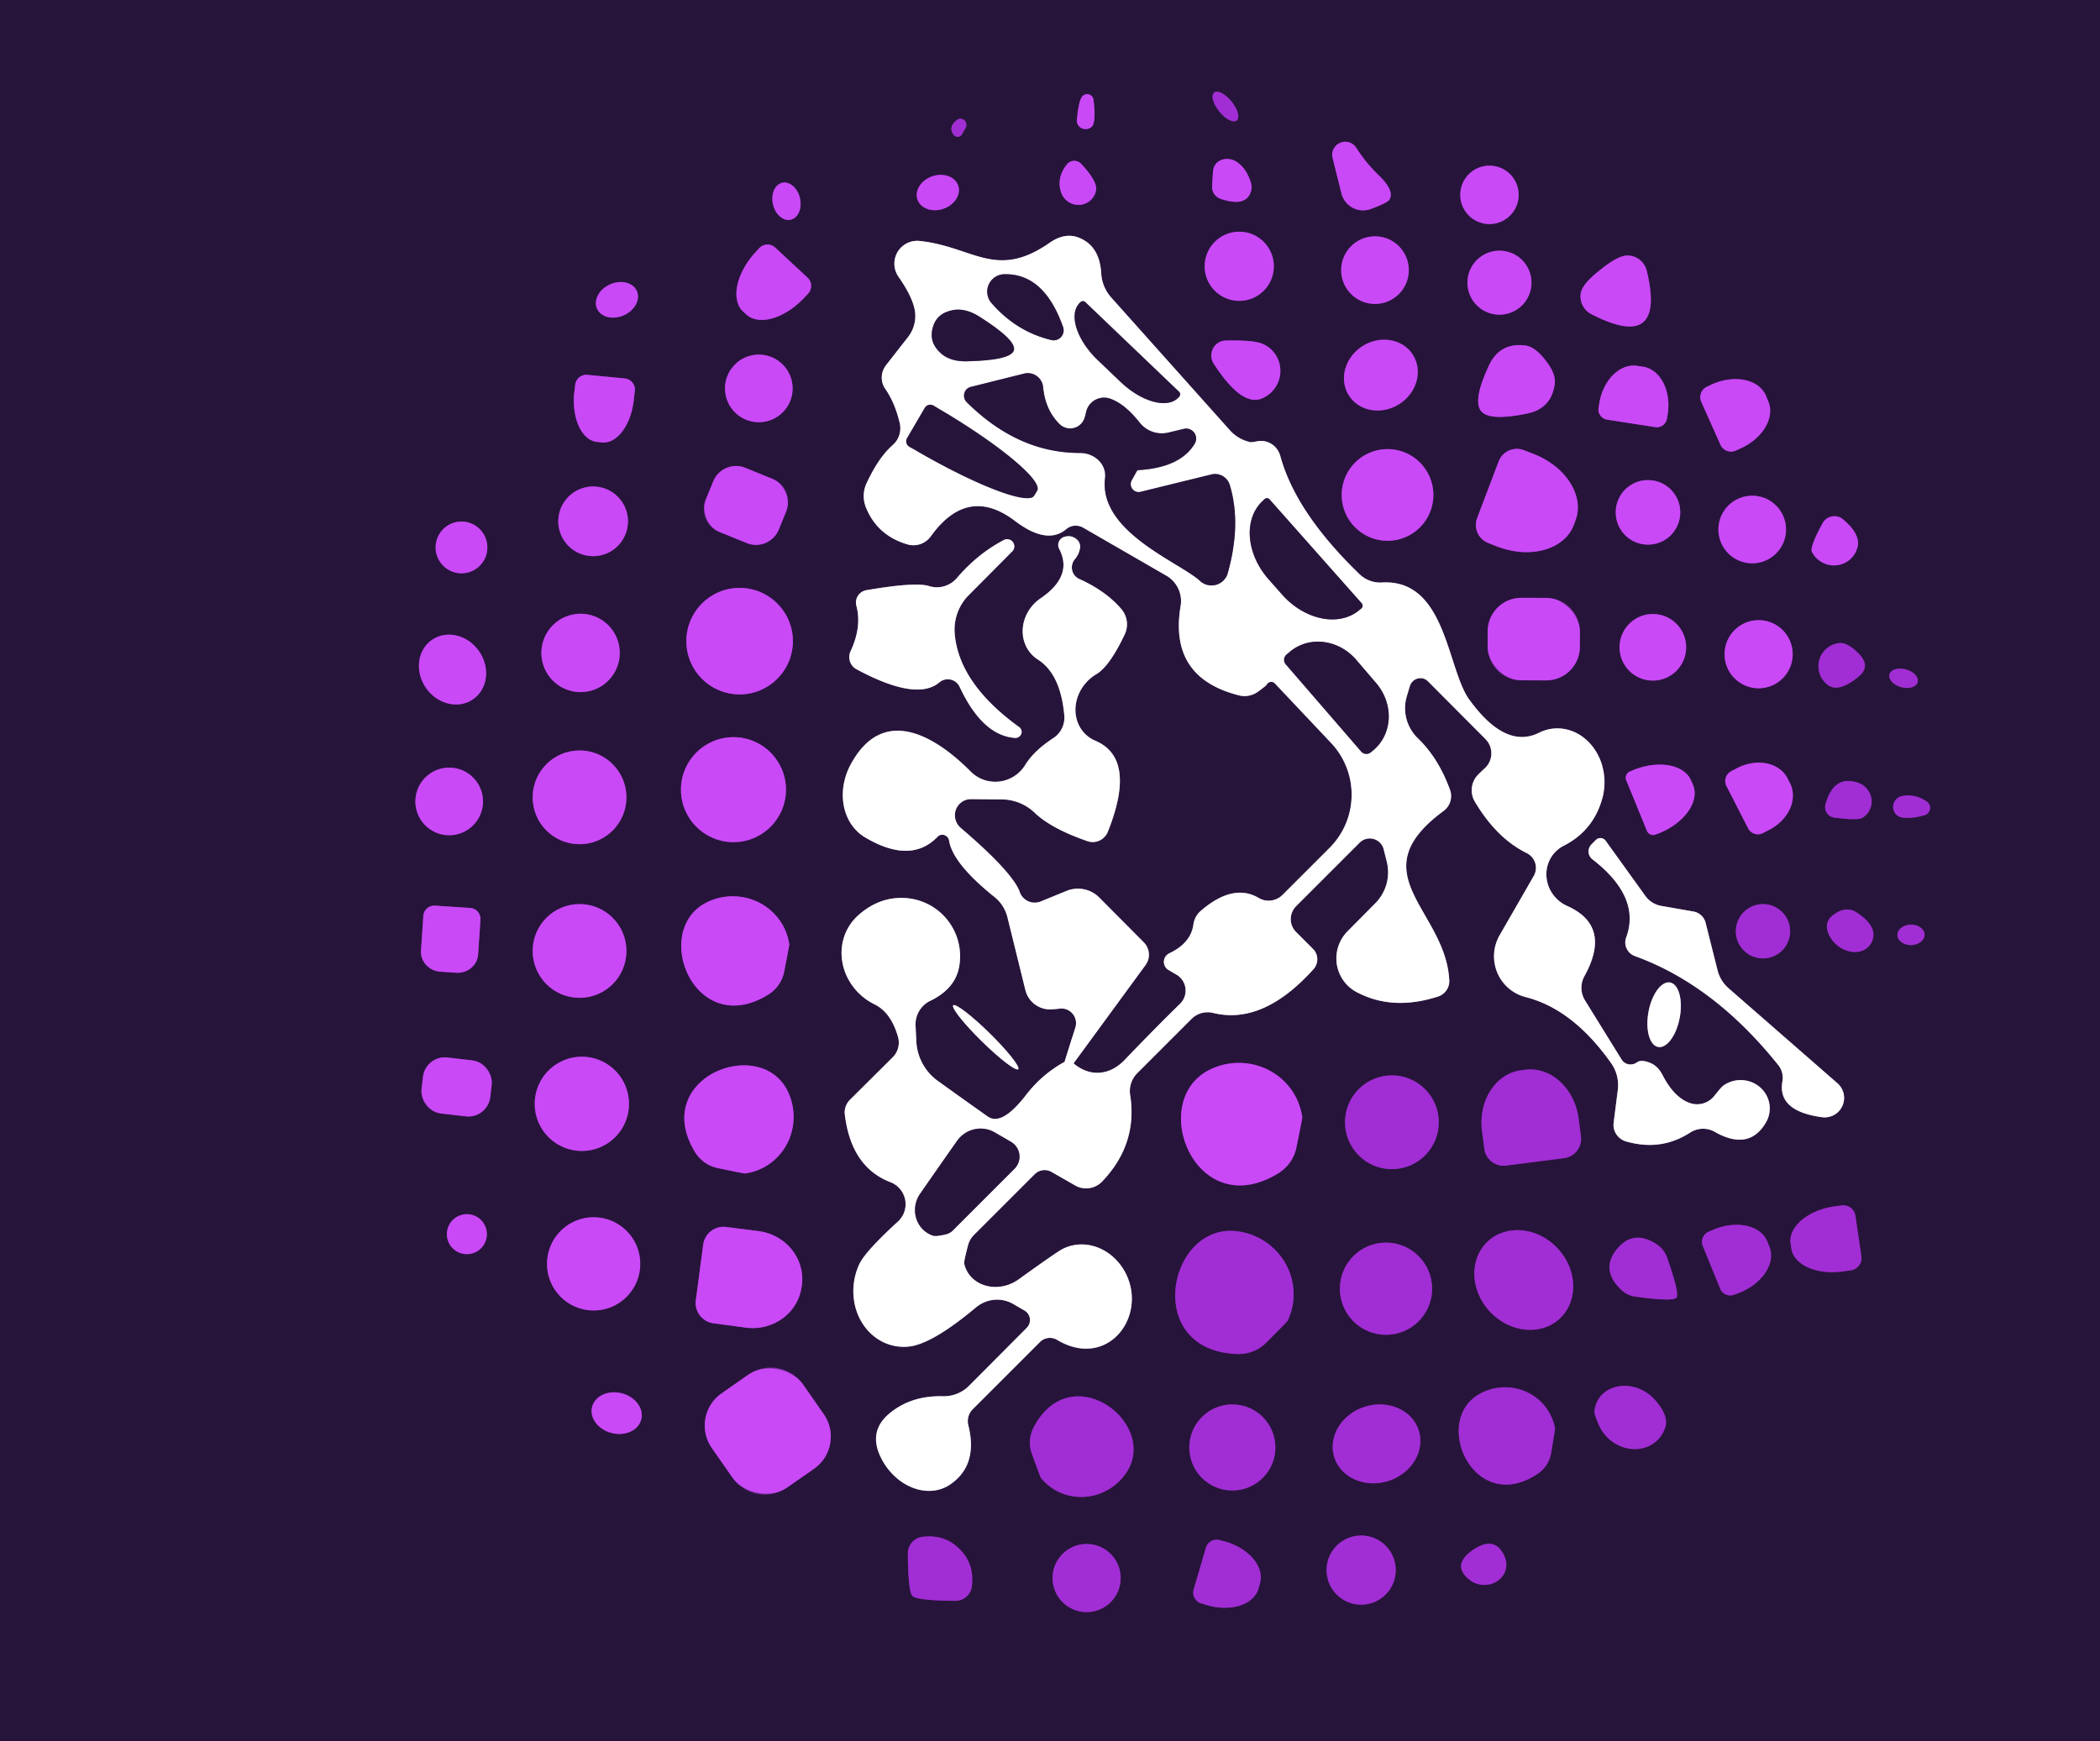 <?xml version="1.0" encoding="UTF-8" standalone="no"?>
<!DOCTYPE svg PUBLIC "-//W3C//DTD SVG 1.1//EN" "http://www.w3.org/Graphics/SVG/1.1/DTD/svg11.dtd">
<svg xmlns="http://www.w3.org/2000/svg" version="1.1" viewBox="0.00 0.00 82.00 68.00">
<rect x="0.00" y="0.00" width="82.00" height="68.00" fill="#333333" stroke="none"/>
<g stroke-width="2.00" fill="none" stroke-linecap="butt">
<path stroke="#782f99" vector-effect="non-scaling-stroke" d="
  M 42.62 4.96
  Q 42.81 4.79 42.70 3.91
  A 0.25 0.25 0.0 0 0 42.23 3.81
  Q 42.11 4.01 42.05 4.67
  A 0.35 0.34 -17.8 0 0 42.62 4.96"
/>
<path stroke="#642188" vector-effect="non-scaling-stroke" d="
  M 47.41 3.616
  A 0.70 0.31 -129.0 0 0 47.609 4.355
  A 0.70 0.31 -129.0 0 0 48.291 4.704
  A 0.70 0.31 -129.0 0 0 48.091 3.965
  A 0.70 0.31 -129.0 0 0 47.41 3.616"
/>
<path stroke="#642188" vector-effect="non-scaling-stroke" d="
  M 37.36 4.69
  Q 37.01 4.97 37.24 5.27
  A 0.20 0.19 40.7 0 0 37.56 5.25
  L 37.71 4.99
  A 0.24 0.23 85.3 0 0 37.36 4.69"
/>
<path stroke="#782f99" vector-effect="non-scaling-stroke" d="
  M 52.04 6.19
  L 52.38 7.55
  A 0.87 0.87 0.0 0 0 53.53 8.16
  Q 54.16 7.93 54.25 7.80
  Q 54.47 7.46 53.84 6.85
  Q 53.35 6.38 52.97 5.79
  A 0.51 0.51 0.0 0 0 52.04 6.19"
/>
<path stroke="#782f99" vector-effect="non-scaling-stroke" d="
  M 41.66 6.42
  Q 41.24 6.95 41.44 7.53
  A 0.71 0.70 40.1 0 0 42.80 7.42
  Q 42.85 7.08 42.22 6.40
  A 0.37 0.37 0.0 0 0 41.66 6.42"
/>
<path stroke="#782f99" vector-effect="non-scaling-stroke" d="
  M 47.65 7.76
  Q 48.40 8.02 48.70 7.73
  A 0.62 0.61 58.5 0 0 48.84 7.12
  Q 48.65 6.54 48.27 6.31
  A 0.61 0.53 22.8 0 0 47.38 6.61
  Q 47.36 6.68 47.33 7.29
  A 0.49 0.48 10.8 0 0 47.65 7.76"
/>
<path stroke="#782f99" vector-effect="non-scaling-stroke" d="
  M 59.30 7.61
  A 1.14 1.14 0.0 0 0 58.16 6.47
  A 1.14 1.14 0.0 0 0 57.02 7.61
  A 1.14 1.14 0.0 0 0 58.16 8.75
  A 1.14 1.14 0.0 0 0 59.30 7.61"
/>
<path stroke="#782f99" vector-effect="non-scaling-stroke" d="
  M 37.414 7.247
  A 0.84 0.67 -19.0 0 0 36.402 6.886
  A 0.84 0.67 -19.0 0 0 35.826 7.793
  A 0.84 0.67 -19.0 0 0 36.838 8.153
  A 0.84 0.67 -19.0 0 0 37.414 7.247"
/>
<path stroke="#782f99" vector-effect="non-scaling-stroke" d="
  M 30.545 7.139
  A 0.74 0.54 -102.9 0 0 30.184 7.981
  A 0.74 0.54 -102.9 0 0 30.875 8.581
  A 0.74 0.54 -102.9 0 0 31.236 7.739
  A 0.74 0.54 -102.9 0 0 30.545 7.139"
/>
<path stroke="#782f99" vector-effect="non-scaling-stroke" d="
  M 49.74 10.40
  A 1.35 1.35 0.0 0 0 48.39 9.05
  A 1.35 1.35 0.0 0 0 47.04 10.40
  A 1.35 1.35 0.0 0 0 48.39 11.75
  A 1.35 1.35 0.0 0 0 49.74 10.40"
/>
<path stroke="#938a9d" vector-effect="non-scaling-stroke" d="
  M 41.92 41.53
  L 44.73 37.69
  A 0.69 0.68 40.9 0 0 44.66 36.80
  L 42.92 35.05
  A 1.18 1.17 -34.0 0 0 41.63 34.80
  L 40.63 35.21
  A 0.62 0.62 0.0 0 1 39.81 34.81
  Q 39.50 34.03 37.51 32.33
  A 0.64 0.63 65.1 0 1 37.92 31.21
  L 39.10 31.22
  A 1.89 1.86 -23.0 0 1 40.39 31.73
  Q 41.04 32.36 42.46 32.85
  A 0.64 0.63 -69.3 0 0 43.26 32.48
  Q 44.40 29.62 42.77 28.93
  A 1.53 1.38 -47.0 0 1 42.81 26.33
  Q 43.33 26.02 43.92 24.77
  A 0.92 0.92 0.0 0 0 43.78 23.78
  Q 43.18 23.08 42.14 22.61
  A 0.50 0.49 -57.6 0 1 41.97 21.84
  Q 42.13 21.65 42.17 21.42
  A 0.37 0.37 0.0 0 0 42.05 21.07
  Q 41.83 20.88 41.55 20.97
  A 0.33 0.33 0.0 0 0 41.36 21.44
  Q 41.91 22.50 40.63 23.37
  A 1.49 1.37 -44.8 0 0 40.53 25.76
  Q 41.42 26.33 41.56 27.96
  A 0.96 0.95 -19.2 0 1 41.14 28.82
  Q 40.37 29.32 40.03 29.88
  A 1.37 1.36 -51.6 0 1 37.90 30.13
  C 36.54 28.76 34.48 27.49 33.21 29.87
  A 2.25 1.92 -61.1 0 0 33.79 32.71
  Q 35.57 33.76 36.61 32.68
  A 0.27 0.26 63.1 0 1 37.06 32.83
  Q 37.20 33.72 38.83 35.03
  A 1.48 1.45 -78.1 0 1 39.34 35.83
  L 40.04 38.67
  A 0.99 0.99 0.0 0 0 41.06 39.42
  Q 41.24 39.41 41.39 39.39
  A 0.57 0.57 0.0 0 1 41.99 40.13
  L 41.57 41.47"
/>
<path stroke="#938a9d" vector-effect="non-scaling-stroke" d="
  M 41.57 41.47
  Q 40.68 41.96 40.06 42.77
  Q 39.11 44.00 38.56 43.60
  Q 37.81 43.07 36.64 42.23
  A 2.03 2.03 0.0 0 1 35.78 40.67
  L 35.75 40.05
  A 1.02 1.01 75.9 0 1 36.32 39.09
  Q 37.29 38.62 37.45 37.77
  A 2.28 2.28 0.0 0 0 35.30 35.07
  Q 34.32 35.03 33.52 35.74
  A 2.20 2.06 36.4 0 0 34.16 39.23
  Q 34.80 39.55 35.07 40.51
  A 0.81 0.81 0.0 0 1 34.86 41.29
  L 33.18 42.96
  A 0.71 0.67 -28.2 0 0 32.99 43.54
  Q 33.24 45.58 34.77 46.17
  A 0.92 0.92 0.0 0 1 35.06 47.71
  Q 33.78 48.88 33.55 49.38
  A 2.27 2.04 -79.1 0 0 35.48 52.59
  Q 36.39 52.50 38.11 51.06
  A 1.28 1.26 -49.8 0 1 39.57 50.93
  L 40.00 51.18
  A 0.43 0.43 0.0 0 1 40.09 51.86
  L 37.83 54.13
  A 1.39 1.37 23.2 0 1 36.81 54.53
  Q 35.56 54.50 34.71 55.22
  Q 33.88 55.93 34.42 56.97
  A 2.09 1.71 59.7 0 0 37.11 57.97
  Q 38.20 57.22 37.81 55.66
  A 0.66 0.65 60.6 0 1 37.98 55.04
  L 40.61 52.41
  A 0.55 0.55 0.0 0 1 41.28 52.33
  C 43.05 53.39 44.53 51.79 44.13 50.19
  A 2.02 1.81 70.0 0 0 41.49 48.78
  Q 41.24 48.91 39.77 49.97
  A 1.40 1.24 -25.2 0 1 37.65 49.35
  Q 37.63 49.28 37.79 48.67
  A 0.91 0.90 74.6 0 1 38.05 48.21
  L 40.40 45.86
  A 0.55 0.54 -52.2 0 1 41.06 45.77
  L 41.97 46.29
  A 0.87 0.86 -52.7 0 0 43.04 46.14
  Q 44.43 44.68 44.13 42.77
  A 1.00 0.99 -27.2 0 1 44.41 41.91
  L 46.53 39.79
  A 0.90 0.88 29.0 0 1 47.37 39.56
  Q 49.32 40.04 51.29 37.85
  A 0.58 0.57 -46.9 0 0 51.27 37.06
  L 50.61 36.40
  A 0.72 0.71 -45.3 0 1 50.61 35.39
  L 53.09 32.91
  A 0.56 0.56 0.0 0 1 54.03 33.17
  L 54.15 33.65
  A 1.72 1.71 -29.4 0 1 53.69 35.29
  L 52.62 36.37
  A 1.50 1.49 -53.7 0 0 52.98 38.75
  Q 54.38 39.49 56.15 38.92
  A 0.63 0.63 0.0 0 0 56.59 38.28
  C 56.45 35.54 53.03 34.13 56.37 31.67
  A 0.72 0.72 0.0 0 0 56.62 30.85
  Q 56.17 29.61 55.37 28.84
  A 1.64 1.63 30.2 0 1 54.93 27.20
  L 55.05 26.80
  A 0.43 0.42 -59.7 0 1 55.76 26.61
  L 58.00 28.86
  A 0.79 0.79 0.0 0 1 57.96 30.02
  Q 57.79 30.18 57.71 30.26
  A 0.87 0.87 0.0 0 0 57.59 31.31
  Q 58.44 32.74 59.62 33.32
  A 0.64 0.64 0.0 0 1 59.89 34.21
  L 58.56 36.52
  A 1.65 1.64 -67.7 0 0 59.57 38.94
  Q 61.42 39.41 62.91 41.52
  A 1.49 1.48 31.4 0 1 63.17 42.58
  L 63.01 43.84
  A 0.68 0.67 11.8 0 0 63.50 44.58
  Q 64.86 44.97 66.00 44.23
  A 0.93 0.92 -46.4 0 1 66.95 44.20
  Q 68.30 44.97 68.96 43.83
  A 1.14 1.11 -3.7 0 0 67.29 42.40
  Q 67.20 42.47 66.94 42.80
  A 0.86 0.85 -61.0 0 1 65.99 43.08
  Q 65.37 42.87 64.91 41.97
  Q 64.75 41.66 64.48 41.53
  Q 64.10 41.36 63.92 41.49
  A 0.42 0.41 -34.6 0 1 63.32 41.38
  L 61.89 39.07
  A 0.94 0.93 43.9 0 1 61.87 38.12
  Q 62.95 36.16 61.19 35.38
  A 1.33 1.28 42.9 0 1 61.06 33.03
  Q 62.24 32.43 62.58 31.13
  A 2.07 1.81 86.5 0 0 60.09 28.62
  Q 58.78 29.27 57.37 27.32
  C 56.50 26.12 56.47 22.60 53.96 22.75
  A 1.17 1.16 65.7 0 1 53.07 22.41
  Q 50.59 20.01 49.99 17.80
  A 0.79 0.77 77.5 0 0 49.12 17.23
  Q 48.85 17.28 48.83 17.27
  A 1.51 1.48 74.6 0 1 48.02 16.80
  L 43.40 11.63
  A 1.57 1.52 23.1 0 1 43.00 10.68
  Q 42.94 9.60 42.12 9.28
  Q 41.58 9.07 40.99 9.48
  C 38.88 10.95 38.01 9.63 35.90 9.41
  A 0.89 0.89 0.0 0 0 35.08 10.80
  Q 35.72 11.72 35.74 12.29
  A 1.36 1.31 -28.2 0 1 35.46 13.16
  L 34.60 14.26
  A 0.79 0.77 -43.7 0 0 34.57 15.19
  Q 34.94 15.72 35.13 16.51
  A 0.88 0.87 62.5 0 1 34.86 17.38
  Q 34.31 17.86 33.84 18.87
  A 1.19 1.17 47.3 0 0 33.81 19.81
  Q 34.25 20.91 35.43 21.26
  A 0.84 0.83 -63.8 0 0 36.35 20.94
  Q 37.79 18.94 39.64 20.35
  Q 40.88 21.29 41.63 20.67
  A 0.58 0.57 39.5 0 1 42.30 20.61
  L 45.54 22.48
  A 1.15 1.14 19.9 0 1 46.10 23.67
  Q 45.63 26.47 48.39 27.16
  A 0.90 0.88 -56.5 0 0 49.14 27.00
  Q 49.44 26.78 49.46 26.74
  A 0.20 0.20 0.0 0 1 49.79 26.70
  L 51.98 29.02
  A 2.94 2.94 0.0 0 1 51.92 33.11
  L 50.08 34.95
  A 0.77 0.76 -52.2 0 1 49.15 35.07
  Q 48.15 34.48 46.88 35.58
  A 0.85 0.84 73.3 0 0 46.60 36.11
  Q 46.50 36.83 45.66 37.23
  A 0.37 0.37 0.0 0 0 45.64 37.89
  L 45.93 38.06
  A 0.72 0.72 0.0 0 1 46.08 39.20
  Q 45.01 40.25 43.92 41.39
  C 43.34 42.00 42.57 42.08 41.92 41.53"
/>
<path stroke="#ffffff" vector-effect="non-scaling-stroke" d="
  M 41.57 41.47
  L 41.92 41.53"
/>
<path stroke="#782f99" vector-effect="non-scaling-stroke" d="
  M 55.01 10.55
  A 1.32 1.32 0.0 0 0 53.69 9.23
  A 1.32 1.32 0.0 0 0 52.37 10.55
  A 1.32 1.32 0.0 0 0 53.69 11.87
  A 1.32 1.32 0.0 0 0 55.01 10.55"
/>
<path stroke="#782f99" vector-effect="non-scaling-stroke" d="
  M 31.53 10.84
  L 30.27 9.67
  A 0.44 0.44 0.0 0 0 29.64 9.70
  L 29.51 9.84
  A 2.04 1.22 -47.3 0 0 29.02 12.17
  L 29.14 12.28
  A 2.04 1.22 -47.3 0 0 31.42 11.61
  L 31.56 11.46
  A 0.44 0.44 0.0 0 0 31.53 10.84"
/>
<path stroke="#782f99" vector-effect="non-scaling-stroke" d="
  M 59.80 11.04
  A 1.25 1.25 0.0 0 0 58.55 9.79
  A 1.25 1.25 0.0 0 0 57.30 11.04
  A 1.25 1.25 0.0 0 0 58.55 12.29
  A 1.25 1.25 0.0 0 0 59.80 11.04"
/>
<path stroke="#782f99" vector-effect="non-scaling-stroke" d="
  M 62.51 10.52
  Q 61.80 11.07 61.73 11.43
  A 0.78 0.78 0.0 0 0 62.14 12.27
  Q 63.60 13.02 64.14 12.60
  Q 64.69 12.17 64.30 10.57
  A 0.78 0.78 0.0 0 0 63.57 9.98
  Q 63.21 9.96 62.51 10.52"
/>
<path stroke="#782f99" vector-effect="non-scaling-stroke" d="
  M 24.866 11.364
  A 0.85 0.66 -24.0 0 0 23.822 11.107
  A 0.85 0.66 -24.0 0 0 23.314 12.056
  A 0.85 0.66 -24.0 0 0 24.358 12.313
  A 0.85 0.66 -24.0 0 0 24.866 11.364"
/>
<path stroke="#782f99" vector-effect="non-scaling-stroke" d="
  M 47.87 13.30
  A 0.59 0.58 73.2 0 0 47.39 14.20
  Q 48.47 15.87 49.25 15.57
  A 1.16 1.15 -45.3 0 0 49.25 13.41
  Q 48.90 13.28 47.87 13.30"
/>
<path stroke="#782f99" vector-effect="non-scaling-stroke" d="
  M 55.167 13.853
  A 1.48 1.34 -32.6 0 0 53.198 13.521
  A 1.48 1.34 -32.6 0 0 52.673 15.447
  A 1.48 1.34 -32.6 0 0 54.642 15.779
  A 1.48 1.34 -32.6 0 0 55.167 13.853"
/>
<path stroke="#782f99" vector-effect="non-scaling-stroke" d="
  M 57.83 16.05
  Q 58.15 16.46 59.64 16.15
  Q 60.59 15.95 60.71 14.98
  Q 60.76 14.59 60.34 14.06
  Q 59.93 13.53 59.54 13.49
  Q 58.57 13.38 58.15 14.25
  Q 57.50 15.63 57.83 16.05"
/>
<path stroke="#782f99" vector-effect="non-scaling-stroke" d="
  M 30.95 15.17
  A 1.32 1.32 0.0 0 0 29.63 13.85
  A 1.32 1.32 0.0 0 0 28.31 15.17
  A 1.32 1.32 0.0 0 0 29.63 16.49
  A 1.32 1.32 0.0 0 0 30.95 15.17"
/>
<path stroke="#782f99" vector-effect="non-scaling-stroke" d="
  M 62.76 16.39
  L 64.63 16.68
  A 0.40 0.40 0.0 0 0 65.09 16.35
  L 65.12 16.17
  A 1.68 1.24 -81.1 0 0 64.15 14.32
  L 63.94 14.29
  A 1.68 1.24 -81.1 0 0 62.45 15.75
  L 62.42 15.93
  A 0.40 0.40 0.0 0 0 62.76 16.39"
/>
<path stroke="#782f99" vector-effect="non-scaling-stroke" d="
  M 24.39 14.78
  L 22.94 14.64
  A 0.44 0.44 0.0 0 0 22.46 15.03
  L 22.42 15.37
  A 1.80 1.07 -84.5 0 0 23.32 17.26
  L 23.52 17.28
  A 1.80 1.07 -84.5 0 0 24.75 15.59
  L 24.79 15.26
  A 0.44 0.44 0.0 0 0 24.39 14.78"
/>
<path stroke="#782f99" vector-effect="non-scaling-stroke" d="
  M 66.43 15.69
  L 67.18 17.37
  A 0.45 0.45 0.0 0 0 67.77 17.60
  L 67.97 17.51
  A 1.74 1.25 -24.1 0 0 69.04 15.66
  L 68.95 15.44
  A 1.74 1.25 -24.1 0 0 66.85 15.01
  L 66.66 15.10
  A 0.45 0.45 0.0 0 0 66.43 15.69"
/>
<path stroke="#782f99" vector-effect="non-scaling-stroke" d="
  M 55.97 19.33
  A 1.79 1.79 0.0 0 0 54.18 17.54
  A 1.79 1.79 0.0 0 0 52.39 19.33
  A 1.79 1.79 0.0 0 0 54.18 21.12
  A 1.79 1.79 0.0 0 0 55.97 19.33"
/>
<path stroke="#782f99" vector-effect="non-scaling-stroke" d="
  M 58.52 18.02
  L 57.68 20.23
  A 0.76 0.76 0.0 0 0 58.12 21.21
  L 58.48 21.35
  A 2.47 1.84 20.8 0 0 61.45 20.51
  L 61.52 20.32
  A 2.47 1.84 20.8 0 0 59.86 17.72
  L 59.50 17.58
  A 0.76 0.76 0.0 0 0 58.52 18.02"
/>
<path stroke="#782f99" vector-effect="non-scaling-stroke" d="
  M 30.703 19.961
  A 0.96 0.96 0.0 0 0 30.177 18.709
  L 29.103 18.271
  A 0.96 0.96 0.0 0 0 27.852 18.797
  L 27.557 19.519
  A 0.96 0.96 0.0 0 0 28.083 20.771
  L 29.157 21.209
  A 0.96 0.96 0.0 0 0 30.409 20.683
  L 30.703 19.961"
/>
<path stroke="#782f99" vector-effect="non-scaling-stroke" d="
  M 65.61 20.01
  A 1.26 1.26 0.0 0 0 64.35 18.75
  A 1.26 1.26 0.0 0 0 63.09 20.01
  A 1.26 1.26 0.0 0 0 64.35 21.27
  A 1.26 1.26 0.0 0 0 65.61 20.01"
/>
<path stroke="#782f99" vector-effect="non-scaling-stroke" d="
  M 24.52 20.36
  A 1.36 1.36 0.0 0 0 23.16 19.00
  A 1.36 1.36 0.0 0 0 21.80 20.36
  A 1.36 1.36 0.0 0 0 23.16 21.72
  A 1.36 1.36 0.0 0 0 24.52 20.36"
/>
<path stroke="#782f99" vector-effect="non-scaling-stroke" d="
  M 69.74 20.68
  A 1.32 1.32 0.0 0 0 68.42 19.36
  A 1.32 1.32 0.0 0 0 67.10 20.68
  A 1.32 1.32 0.0 0 0 68.42 22.00
  A 1.32 1.32 0.0 0 0 69.74 20.68"
/>
<path stroke="#782f99" vector-effect="non-scaling-stroke" d="
  M 19.03 21.38
  A 1.01 1.01 0.0 0 0 18.02 20.37
  A 1.01 1.01 0.0 0 0 17.01 21.38
  A 1.01 1.01 0.0 0 0 18.02 22.39
  A 1.01 1.01 0.0 0 0 19.03 21.38"
/>
<path stroke="#782f99" vector-effect="non-scaling-stroke" d="
  M 70.75 21.55
  A 0.96 0.95 38.9 0 0 72.53 21.37
  Q 72.66 20.86 71.96 20.28
  A 0.53 0.52 -55.4 0 0 71.17 20.43
  Q 70.66 21.37 70.75 21.55"
/>
<path stroke="#938a9d" vector-effect="non-scaling-stroke" d="
  M 39.64 28.82
  A 0.24 0.23 -24.6 0 0 39.80 28.40
  Q 37.45 26.70 37.28 24.76
  A 1.92 1.90 65.3 0 1 37.84 23.23
  L 39.51 21.55
  A 0.28 0.28 0.0 0 0 39.18 21.10
  Q 38.16 21.64 37.36 22.58
  A 1.03 1.02 -60.9 0 1 36.28 22.89
  Q 35.75 22.72 33.83 23.05
  A 0.49 0.49 0.0 0 0 33.44 23.66
  Q 33.66 24.48 33.21 25.44
  A 0.54 0.54 0.0 0 0 33.45 26.14
  Q 35.79 27.40 36.68 26.65
  A 0.51 0.51 0.0 0 1 37.47 26.82
  Q 38.36 28.73 39.64 28.82"
/>
<path stroke="#782f99" vector-effect="non-scaling-stroke" d="
  M 30.96 25.04
  A 2.08 2.08 0.0 0 0 28.88 22.96
  A 2.08 2.08 0.0 0 0 26.80 25.04
  A 2.08 2.08 0.0 0 0 28.88 27.12
  A 2.08 2.08 0.0 0 0 30.96 25.04"
/>
<path stroke="#782f99" vector-effect="non-scaling-stroke" d="
  M 61.691 24.666
  A 1.31 1.31 0.0 0 0 60.386 23.352
  L 59.406 23.348
  A 1.31 1.31 0.0 0 0 58.091 24.654
  L 58.089 25.254
  A 1.31 1.31 0.0 0 0 59.394 26.568
  L 60.374 26.572
  A 1.31 1.31 0.0 0 0 61.689 25.266
  L 61.691 24.666"
/>
<path stroke="#782f99" vector-effect="non-scaling-stroke" d="
  M 24.20 25.50
  A 1.53 1.53 0.0 0 0 22.67 23.97
  A 1.53 1.53 0.0 0 0 21.14 25.50
  A 1.53 1.53 0.0 0 0 22.67 27.03
  A 1.53 1.53 0.0 0 0 24.20 25.50"
/>
<path stroke="#782f99" vector-effect="non-scaling-stroke" d="
  M 65.84 25.28
  A 1.30 1.30 0.0 0 0 64.54 23.98
  A 1.30 1.30 0.0 0 0 63.24 25.28
  A 1.30 1.30 0.0 0 0 64.54 26.58
  A 1.30 1.30 0.0 0 0 65.84 25.28"
/>
<path stroke="#782f99" vector-effect="non-scaling-stroke" d="
  M 70.00 25.55
  A 1.33 1.33 0.0 0 0 68.67 24.22
  A 1.33 1.33 0.0 0 0 67.34 25.55
  A 1.33 1.33 0.0 0 0 68.67 26.88
  A 1.33 1.33 0.0 0 0 70.00 25.55"
/>
<path stroke="#782f99" vector-effect="non-scaling-stroke" d="
  M 16.859 24.996
  A 1.41 1.26 -125.1 0 0 16.639 26.875
  A 1.41 1.26 -125.1 0 0 18.481 27.304
  A 1.41 1.26 -125.1 0 0 18.701 25.425
  A 1.41 1.26 -125.1 0 0 16.859 24.996"
/>
<path stroke="#642188" vector-effect="non-scaling-stroke" d="
  M 71.36 26.74
  Q 71.78 27.08 72.58 26.42
  Q 73.04 26.04 72.62 25.57
  Q 72.14 25.06 71.78 25.12
  A 0.91 0.91 0.0 0 0 71.36 26.74"
/>
<path stroke="#642188" vector-effect="non-scaling-stroke" d="
  M 73.781 26.339
  A 0.57 0.36 -164.6 0 0 74.234 26.837
  A 0.57 0.36 -164.6 0 0 74.879 26.641
  A 0.57 0.36 -164.6 0 0 74.426 26.143
  A 0.57 0.36 -164.6 0 0 73.781 26.339"
/>
<path stroke="#782f99" vector-effect="non-scaling-stroke" d="
  M 30.69 30.84
  A 2.05 2.05 0.0 0 0 28.64 28.79
  A 2.05 2.05 0.0 0 0 26.59 30.84
  A 2.05 2.05 0.0 0 0 28.64 32.89
  A 2.05 2.05 0.0 0 0 30.69 30.84"
/>
<path stroke="#782f99" vector-effect="non-scaling-stroke" d="
  M 24.46 31.14
  A 1.83 1.83 0.0 0 0 22.63 29.31
  A 1.83 1.83 0.0 0 0 20.80 31.14
  A 1.83 1.83 0.0 0 0 22.63 32.97
  A 1.83 1.83 0.0 0 0 24.46 31.14"
/>
<path stroke="#782f99" vector-effect="non-scaling-stroke" d="
  M 63.50 30.47
  L 64.31 32.45
  A 0.26 0.26 0.0 0 0 64.65 32.59
  L 64.79 32.54
  A 1.93 1.24 -22.1 0 0 66.11 30.66
  L 66.04 30.50
  A 1.93 1.24 -22.1 0 0 63.79 30.07
  L 63.65 30.13
  A 0.26 0.26 0.0 0 0 63.50 30.47"
/>
<path stroke="#782f99" vector-effect="non-scaling-stroke" d="
  M 67.41 30.69
  L 68.26 32.35
  A 0.43 0.43 0.0 0 0 68.83 32.54
  L 69.08 32.41
  A 1.55 1.25 -27.0 0 0 69.90 30.60
  L 69.80 30.40
  A 1.55 1.25 -27.0 0 0 67.85 29.99
  L 67.60 30.12
  A 0.43 0.43 0.0 0 0 67.41 30.69"
/>
<path stroke="#782f99" vector-effect="non-scaling-stroke" d="
  M 18.86 31.30
  A 1.32 1.32 0.0 0 0 17.54 29.98
  A 1.32 1.32 0.0 0 0 16.22 31.30
  A 1.32 1.32 0.0 0 0 17.54 32.62
  A 1.32 1.32 0.0 0 0 18.86 31.30"
/>
<path stroke="#642188" vector-effect="non-scaling-stroke" d="
  M 72.52 30.56
  Q 71.59 30.27 71.28 31.42
  A 0.41 0.41 0.0 0 0 71.62 31.93
  Q 72.53 32.05 72.72 31.94
  A 0.77 0.75 37.6 0 0 72.52 30.56"
/>
<path stroke="#642188" vector-effect="non-scaling-stroke" d="
  M 75.23 31.30
  Q 74.73 30.97 74.23 31.10
  A 0.43 0.42 -46.5 0 0 74.24 31.92
  Q 74.62 31.99 75.14 31.84
  A 0.30 0.30 0.0 0 0 75.23 31.30"
/>
<path stroke="#938a9d" vector-effect="non-scaling-stroke" d="
  M 63.84 37.34
  Q 66.93 38.46 69.44 41.60
  A 0.80 0.80 0.0 0 1 69.60 42.23
  Q 69.39 43.39 71.13 43.63
  A 0.76 0.76 0.0 0 0 71.74 42.30
  L 67.49 38.59
  A 1.38 1.37 -76.1 0 1 67.06 37.87
  L 66.60 36.04
  A 0.60 0.59 -1.4 0 0 66.13 35.60
  L 64.87 35.38
  A 0.98 0.96 -12.2 0 1 64.24 34.98
  L 62.70 32.84
  A 0.25 0.25 0.0 0 0 62.32 32.80
  L 62.14 32.98
  A 0.39 0.39 0.0 0 0 62.18 33.56
  Q 64.08 35.03 63.50 36.61
  A 0.57 0.56 20.5 0 0 63.84 37.34"
/>
<path stroke="#782f99" vector-effect="non-scaling-stroke" d="
  M 30.62 37.95
  Q 30.82 36.93 30.82 36.89
  A 2.26 2.21 -17.0 0 0 27.62 35.23
  C 25.39 36.31 27.11 40.62 29.99 38.85
  A 1.37 1.36 -10.3 0 0 30.62 37.95"
/>
<path stroke="#782f99" vector-effect="non-scaling-stroke" d="
  M 18.36 35.46
  L 16.98 35.37
  A 0.43 0.43 0.0 0 0 16.53 35.77
  L 16.44 37.13
  A 0.81 0.77 3.7 0 0 17.20 37.95
  L 17.82 37.99
  A 0.81 0.77 3.7 0 0 18.67 37.27
  L 18.76 35.91
  A 0.43 0.43 0.0 0 0 18.36 35.46"
/>
<path stroke="#782f99" vector-effect="non-scaling-stroke" d="
  M 24.46 37.14
  A 1.83 1.83 0.0 0 0 22.63 35.31
  A 1.83 1.83 0.0 0 0 20.80 37.14
  A 1.83 1.83 0.0 0 0 22.63 38.97
  A 1.83 1.83 0.0 0 0 24.46 37.14"
/>
<path stroke="#642188" vector-effect="non-scaling-stroke" d="
  M 69.90 36.37
  A 1.06 1.06 0.0 0 0 68.84 35.31
  A 1.06 1.06 0.0 0 0 67.78 36.37
  A 1.06 1.06 0.0 0 0 68.84 37.43
  A 1.06 1.06 0.0 0 0 69.90 36.37"
/>
<path stroke="#642188" vector-effect="non-scaling-stroke" d="
  M 71.41 36.49
  A 0.99 0.80 40.8 0 0 73.15 36.55
  Q 73.19 36.09 72.49 35.63
  Q 72.10 35.38 71.63 35.70
  Q 71.19 36.00 71.41 36.49"
/>
<path stroke="#642188" vector-effect="non-scaling-stroke" d="
  M 74.09 36.52
  A 0.53 0.40 -181.1 0 0 74.628 36.91
  A 0.53 0.40 -181.1 0 0 75.15 36.5
  A 0.53 0.40 -181.1 0 0 74.612 36.11
  A 0.53 0.40 -181.1 0 0 74.09 36.52"
/>
<path stroke="#938a9d" vector-effect="non-scaling-stroke" d="
  M 65.213 38.371
  A 1.28 0.62 -79.5 0 0 64.37 39.517
  A 1.28 0.62 -79.5 0 0 64.747 40.889
  A 1.28 0.62 -79.5 0 0 65.59 39.743
  A 1.28 0.62 -79.5 0 0 65.213 38.371"
/>
<path stroke="#938a9d" vector-effect="non-scaling-stroke" d="
  M 37.22 39.262
  A 1.78 0.22 -135.5 0 0 38.336 40.667
  A 1.78 0.22 -135.5 0 0 39.76 41.758
  A 1.78 0.22 -135.5 0 0 38.644 40.353
  A 1.78 0.22 -135.5 0 0 37.22 39.262"
/>
<path stroke="#782f99" vector-effect="non-scaling-stroke" d="
  M 19.199 42.367
  A 0.86 0.86 0.0 0 0 18.443 41.414
  L 17.47 41.301
  A 0.86 0.86 0.0 0 0 16.517 42.056
  L 16.461 42.533
  A 0.86 0.86 0.0 0 0 17.217 43.486
  L 18.19 43.599
  A 0.86 0.86 0.0 0 0 19.143 42.844
  L 19.199 42.367"
/>
<path stroke="#782f99" vector-effect="non-scaling-stroke" d="
  M 24.56 43.11
  A 1.84 1.84 0.0 0 0 22.72 41.27
  A 1.84 1.84 0.0 0 0 20.88 43.11
  A 1.84 1.84 0.0 0 0 22.72 44.95
  A 1.84 1.84 0.0 0 0 24.56 43.11"
/>
<path stroke="#782f99" vector-effect="non-scaling-stroke" d="
  M 28.03 45.62
  Q 29.04 45.83 29.08 45.83
  A 2.26 2.21 73.5 0 0 30.77 42.64
  C 29.71 40.40 25.39 42.09 27.13 44.98
  A 1.37 1.36 80.2 0 0 28.03 45.62"
/>
<path stroke="#782f99" vector-effect="non-scaling-stroke" d="
  M 50.62 44.82
  Q 50.85 43.69 50.85 43.64
  A 2.53 2.48 -16.7 0 0 47.27 41.76
  C 44.76 42.96 46.67 47.80 49.90 45.83
  A 1.54 1.53 -10.0 0 0 50.62 44.82"
/>
<path stroke="#642188" vector-effect="non-scaling-stroke" d="
  M 58.82 45.52
  L 61.08 45.23
  A 0.76 0.76 0.0 0 0 61.73 44.37
  L 61.64 43.68
  A 2.16 1.82 82.5 0 0 59.55 41.78
  L 59.39 41.80
  A 2.16 1.82 82.5 0 0 57.87 44.18
  L 57.96 44.87
  A 0.76 0.76 0.0 0 0 58.82 45.52"
/>
<path stroke="#642188" vector-effect="non-scaling-stroke" d="
  M 56.18 43.83
  A 1.83 1.83 0.0 0 0 54.35 42.00
  A 1.83 1.83 0.0 0 0 52.52 43.83
  A 1.83 1.83 0.0 0 0 54.35 45.66
  A 1.83 1.83 0.0 0 0 56.18 43.83"
/>
<path stroke="#642188" vector-effect="non-scaling-stroke" d="
  M 72.68 49.06
  L 72.45 47.48
  A 0.48 0.48 0.0 0 0 71.90 47.08
  L 71.60 47.12
  A 1.88 1.18 -8.6 0 0 69.92 48.57
  L 69.95 48.77
  A 1.88 1.18 -8.6 0 0 71.99 49.65
  L 72.28 49.61
  A 0.48 0.48 0.0 0 0 72.68 49.06"
/>
<path stroke="#782f99" vector-effect="non-scaling-stroke" d="
  M 19.01 48.20
  A 0.78 0.78 0.0 0 0 18.23 47.42
  A 0.78 0.78 0.0 0 0 17.45 48.20
  A 0.78 0.78 0.0 0 0 18.23 48.98
  A 0.78 0.78 0.0 0 0 19.01 48.20"
/>
<path stroke="#782f99" vector-effect="non-scaling-stroke" d="
  M 25.00 49.36
  A 1.82 1.82 0.0 0 0 23.18 47.54
  A 1.82 1.82 0.0 0 0 21.36 49.36
  A 1.82 1.82 0.0 0 0 23.18 51.18
  A 1.82 1.82 0.0 0 0 25.00 49.36"
/>
<path stroke="#642188" vector-effect="non-scaling-stroke" d="
  M 66.49 48.66
  L 67.17 50.33
  A 0.43 0.43 0.0 0 0 67.73 50.56
  L 67.94 50.48
  A 1.74 1.22 -22.1 0 0 69.09 48.69
  L 69.01 48.49
  A 1.74 1.22 -22.1 0 0 66.94 48.01
  L 66.73 48.10
  A 0.43 0.43 0.0 0 0 66.49 48.66"
/>
<path stroke="#782f99" vector-effect="non-scaling-stroke" d="
  M 27.46 48.60
  L 27.17 50.78
  A 0.80 0.80 0.0 0 0 27.86 51.68
  L 29.12 51.85
  A 1.95 1.87 7.6 0 0 31.30 50.26
  L 31.31 50.20
  A 1.95 1.87 7.6 0 0 29.62 48.08
  L 28.36 47.92
  A 0.80 0.80 0.0 0 0 27.46 48.60"
/>
<path stroke="#642188" vector-effect="non-scaling-stroke" d="
  M 49.45 52.43
  Q 50.26 51.62 50.28 51.58
  A 2.50 2.45 16.6 0 0 48.34 48.09
  C 45.62 47.71 44.58 52.75 48.31 52.88
  A 1.52 1.51 23.3 0 0 49.45 52.43"
/>
<path stroke="#642188" vector-effect="non-scaling-stroke" d="
  M 58.09 48.488
  A 2.06 1.81 -133.2 0 0 58.181 51.229
  A 2.06 1.81 -133.2 0 0 60.91 51.492
  A 2.06 1.81 -133.2 0 0 60.819 48.751
  A 2.06 1.81 -133.2 0 0 58.09 48.488"
/>
<path stroke="#642188" vector-effect="non-scaling-stroke" d="
  M 55.92 50.33
  A 1.80 1.80 0.0 0 0 54.12 48.53
  A 1.80 1.80 0.0 0 0 52.32 50.33
  A 1.80 1.80 0.0 0 0 54.12 52.13
  A 1.80 1.80 0.0 0 0 55.92 50.33"
/>
<path stroke="#642188" vector-effect="non-scaling-stroke" d="
  M 63.14 48.78
  Q 62.49 49.57 63.28 50.35
  A 1.03 1.01 -18.4 0 0 63.86 50.64
  Q 65.32 50.84 65.46 50.68
  Q 65.59 50.52 65.10 49.13
  A 1.03 1.01 -82.8 0 0 64.71 48.61
  Q 63.79 47.99 63.14 48.78"
/>
<path stroke="#782f99" vector-effect="non-scaling-stroke" d="
  M 31.354 54.066
  A 1.53 1.53 0.0 0 0 29.223 53.687
  L 28.174 54.419
  A 1.53 1.53 0.0 0 0 27.794 56.549
  L 28.607 57.714
  A 1.53 1.53 0.0 0 0 30.737 58.093
  L 31.787 57.361
  A 1.53 1.53 0.0 0 0 32.166 55.231
  L 31.354 54.066"
/>
<path stroke="#782f99" vector-effect="non-scaling-stroke" d="
  M 23.121 54.944
  A 0.99 0.80 -165.6 0 0 23.881 55.965
  A 0.99 0.80 -165.6 0 0 25.039 55.436
  A 0.99 0.80 -165.6 0 0 24.279 54.415
  A 0.99 0.80 -165.6 0 0 23.121 54.944"
/>
<path stroke="#642188" vector-effect="non-scaling-stroke" d="
  M 60.57 56.74
  Q 60.72 55.83 60.72 55.79
  A 2.01 1.97 -19.1 0 0 57.81 54.42
  C 55.86 55.45 57.54 59.23 60.04 57.56
  A 1.22 1.21 -12.4 0 0 60.57 56.74"
/>
<path stroke="#642188" vector-effect="non-scaling-stroke" d="
  M 65.03 55.72
  Q 65.16 55.27 64.60 54.65
  A 1.39 1.19 28.2 0 0 62.26 55.16
  Q 62.26 55.25 62.44 55.67
  A 1.45 1.31 43.4 0 0 65.03 55.72"
/>
<path stroke="#642188" vector-effect="non-scaling-stroke" d="
  M 40.29 56.77
  Q 40.62 57.68 40.64 57.71
  A 2.10 2.05 -48.0 0 0 43.99 57.50
  C 45.25 55.57 41.81 52.97 40.36 55.75
  A 1.27 1.26 -41.3 0 0 40.29 56.77"
/>
<path stroke="#642188" vector-effect="non-scaling-stroke" d="
  M 55.399 55.867
  A 1.73 1.52 -17.6 0 0 53.29 54.941
  A 1.73 1.52 -17.6 0 0 52.101 56.913
  A 1.73 1.52 -17.6 0 0 54.21 57.839
  A 1.73 1.52 -17.6 0 0 55.399 55.867"
/>
<path stroke="#642188" vector-effect="non-scaling-stroke" d="
  M 49.80 56.53
  A 1.68 1.68 0.0 0 0 48.12 54.85
  A 1.68 1.68 0.0 0 0 46.44 56.53
  A 1.68 1.68 0.0 0 0 48.12 58.21
  A 1.68 1.68 0.0 0 0 49.80 56.53"
/>
<path stroke="#642188" vector-effect="non-scaling-stroke" d="
  M 35.63 62.33
  Q 35.81 62.51 37.30 62.52
  A 0.65 0.65 0.0 0 0 37.95 61.95
  Q 38.05 61.07 37.47 60.50
  Q 36.90 59.92 36.03 60.02
  A 0.65 0.65 0.0 0 0 35.45 60.67
  Q 35.46 62.16 35.63 62.33"
/>
<path stroke="#642188" vector-effect="non-scaling-stroke" d="
  M 54.50 61.32
  A 1.35 1.35 0.0 0 0 53.15 59.97
  A 1.35 1.35 0.0 0 0 51.80 61.32
  A 1.35 1.35 0.0 0 0 53.15 62.67
  A 1.35 1.35 0.0 0 0 54.50 61.32"
/>
<path stroke="#642188" vector-effect="non-scaling-stroke" d="
  M 43.76 61.63
  A 1.33 1.33 0.0 0 0 42.43 60.30
  A 1.33 1.33 0.0 0 0 41.10 61.63
  A 1.33 1.33 0.0 0 0 42.43 62.96
  A 1.33 1.33 0.0 0 0 43.76 61.63"
/>
<path stroke="#642188" vector-effect="non-scaling-stroke" d="
  M 47.09 60.44
  L 46.61 62.08
  A 0.44 0.44 0.0 0 0 46.91 62.62
  L 47.14 62.69
  A 1.74 1.18 16.3 0 0 49.14 62.05
  L 49.20 61.83
  A 1.74 1.18 16.3 0 0 47.86 60.21
  L 47.63 60.15
  A 0.44 0.44 0.0 0 0 47.09 60.44"
/>
<path stroke="#642188" vector-effect="non-scaling-stroke" d="
  M 57.37 61.69
  A 0.88 0.81 9.0 0 0 58.74 60.77
  Q 58.36 59.94 57.49 60.55
  Q 56.68 61.13 57.37 61.69"
/>
<path stroke="#938a9d" vector-effect="non-scaling-stroke" d="
  M 41.51 12.77
  Q 40.77 10.67 39.21 10.71
  A 0.68 0.68 0.0 0 0 38.71 11.83
  Q 39.68 12.95 41.05 13.28
  A 0.39 0.39 0.0 0 0 41.51 12.77"
/>
<path stroke="#938a9d" vector-effect="non-scaling-stroke" d="
  M 46.04 15.30
  L 42.38 11.80
  A 0.14 0.14 0.0 0 0 42.18 11.81
  L 42.15 11.84
  A 2.05 1.11 43.7 0 0 42.86 14.06
  L 43.76 14.92
  A 2.05 1.11 43.7 0 0 46.01 15.53
  L 46.04 15.50
  A 0.14 0.14 0.0 0 0 46.04 15.30"
/>
<path stroke="#938a9d" vector-effect="non-scaling-stroke" d="
  M 36.42 12.80
  Q 36.26 13.37 36.74 13.80
  Q 37.11 14.13 37.77 14.11
  Q 39.48 14.07 39.59 13.68
  Q 39.70 13.29 38.25 12.37
  Q 37.70 12.02 37.21 12.11
  Q 36.57 12.23 36.42 12.80"
/>
<path stroke="#938a9d" vector-effect="non-scaling-stroke" d="
  M 44.39 18.40
  A 0.10 0.08 -66.9 0 1 44.46 18.36
  Q 46.09 18.26 46.65 17.33
  A 0.39 0.39 0.0 0 0 46.22 16.75
  L 45.64 16.89
  A 1.11 1.10 -25.6 0 1 44.49 16.49
  Q 43.92 15.77 43.35 15.57
  A 0.72 0.72 0.0 0 0 42.41 16.09
  Q 42.37 16.27 42.34 16.35
  A 0.59 0.59 0.0 0 1 41.37 16.56
  Q 40.81 16.00 40.73 15.11
  A 0.60 0.60 0.0 0 0 39.99 14.59
  L 37.91 15.11
  A 0.36 0.35 60.2 0 0 37.75 15.71
  Q 39.76 17.70 42.18 17.69
  A 0.97 0.87 3.1 0 1 43.15 18.67
  C 42.89 20.78 46.08 21.96 46.86 22.69
  A 0.66 0.66 0.0 0 0 47.94 22.39
  Q 48.48 20.45 48.02 18.94
  A 0.60 0.60 0.0 0 0 47.30 18.53
  L 44.53 19.21
  A 0.31 0.31 0.0 0 1 44.19 18.76
  L 44.39 18.40"
/>
<path stroke="#938a9d" vector-effect="non-scaling-stroke" d="
  M 36.11 15.93
  L 35.42 17.11
  A 0.25 0.25 0.0 0 0 35.51 17.45
  L 35.71 17.56
  A 4.94 0.81 30.4 0 0 40.38 19.36
  L 40.50 19.16
  A 4.94 0.81 30.4 0 0 36.65 15.96
  L 36.45 15.84
  A 0.25 0.25 0.0 0 0 36.11 15.93"
/>
<path stroke="#938a9d" vector-effect="non-scaling-stroke" d="
  M 53.17 23.56
  L 49.58 19.51
  A 0.14 0.14 0.0 0 0 49.38 19.49
  L 49.33 19.54
  A 2.45 1.89 48.4 0 0 49.54 22.63
  L 50.07 23.23
  A 2.45 1.89 48.4 0 0 53.11 23.80
  L 53.16 23.76
  A 0.14 0.14 0.0 0 0 53.17 23.56"
/>
<path stroke="#938a9d" vector-effect="non-scaling-stroke" d="
  M 50.21 25.95
  L 53.15 29.35
  A 0.27 0.27 0.0 0 0 53.53 29.38
  L 53.65 29.28
  A 1.92 1.77 49.2 0 0 53.73 26.67
  L 52.95 25.76
  A 1.92 1.77 49.2 0 0 50.36 25.46
  L 50.24 25.56
  A 0.27 0.27 0.0 0 0 50.21 25.95"
/>
<path stroke="#938a9d" vector-effect="non-scaling-stroke" d="
  M 37.37 44.56
  Q 36.77 45.41 35.93 46.62
  A 1.09 1.05 -62.5 0 0 36.41 48.25
  Q 36.55 48.30 36.95 48.20
  A 0.55 0.54 13.7 0 0 37.22 48.04
  L 39.61 45.65
  A 0.67 0.67 0.0 0 0 39.47 44.59
  L 38.85 44.23
  A 1.12 1.11 -57.5 0 0 37.37 44.56"
/>
</g>
<path fill="#27143b" d="
  M 82.00 0.00
  L 82.00 68.00
  L 0.00 68.00
  L 0.00 0.00
  L 82.00 0.00
  Z
  M 42.62 4.96
  Q 42.81 4.79 42.70 3.91
  A 0.25 0.25 0.0 0 0 42.23 3.81
  Q 42.11 4.01 42.05 4.67
  A 0.35 0.34 -17.8 0 0 42.62 4.96
  Z
  M 47.41 3.616
  A 0.70 0.31 -129.0 0 0 47.609 4.355
  A 0.70 0.31 -129.0 0 0 48.291 4.704
  A 0.70 0.31 -129.0 0 0 48.091 3.965
  A 0.70 0.31 -129.0 0 0 47.41 3.616
  Z
  M 37.36 4.69
  Q 37.01 4.97 37.24 5.27
  A 0.20 0.19 40.7 0 0 37.56 5.25
  L 37.71 4.99
  A 0.24 0.23 85.3 0 0 37.36 4.69
  Z
  M 52.04 6.19
  L 52.38 7.55
  A 0.87 0.87 0.0 0 0 53.53 8.16
  Q 54.16 7.93 54.25 7.80
  Q 54.47 7.46 53.84 6.85
  Q 53.35 6.38 52.97 5.79
  A 0.51 0.51 0.0 0 0 52.04 6.19
  Z
  M 41.66 6.42
  Q 41.24 6.95 41.44 7.53
  A 0.71 0.70 40.1 0 0 42.80 7.42
  Q 42.85 7.08 42.22 6.40
  A 0.37 0.37 0.0 0 0 41.66 6.42
  Z
  M 47.65 7.76
  Q 48.40 8.02 48.70 7.73
  A 0.62 0.61 58.5 0 0 48.84 7.12
  Q 48.65 6.54 48.27 6.31
  A 0.61 0.53 22.8 0 0 47.38 6.61
  Q 47.36 6.68 47.33 7.29
  A 0.49 0.48 10.8 0 0 47.65 7.76
  Z
  M 59.30 7.61
  A 1.14 1.14 0.0 0 0 58.16 6.47
  A 1.14 1.14 0.0 0 0 57.02 7.61
  A 1.14 1.14 0.0 0 0 58.16 8.75
  A 1.14 1.14 0.0 0 0 59.30 7.61
  Z
  M 37.414 7.247
  A 0.84 0.67 -19.0 0 0 36.402 6.886
  A 0.84 0.67 -19.0 0 0 35.826 7.793
  A 0.84 0.67 -19.0 0 0 36.838 8.153
  A 0.84 0.67 -19.0 0 0 37.414 7.247
  Z
  M 30.545 7.139
  A 0.74 0.54 -102.9 0 0 30.184 7.981
  A 0.74 0.54 -102.9 0 0 30.875 8.581
  A 0.74 0.54 -102.9 0 0 31.236 7.739
  A 0.74 0.54 -102.9 0 0 30.545 7.139
  Z
  M 49.74 10.40
  A 1.35 1.35 0.0 0 0 48.39 9.05
  A 1.35 1.35 0.0 0 0 47.04 10.40
  A 1.35 1.35 0.0 0 0 48.39 11.75
  A 1.35 1.35 0.0 0 0 49.74 10.40
  Z
  M 41.92 41.53
  L 44.73 37.69
  A 0.69 0.68 40.9 0 0 44.66 36.80
  L 42.92 35.05
  A 1.18 1.17 -34.0 0 0 41.63 34.80
  L 40.63 35.21
  A 0.62 0.62 0.0 0 1 39.81 34.81
  Q 39.50 34.03 37.51 32.33
  A 0.64 0.63 65.1 0 1 37.92 31.21
  L 39.10 31.22
  A 1.89 1.86 -23.0 0 1 40.39 31.73
  Q 41.04 32.36 42.46 32.85
  A 0.64 0.63 -69.3 0 0 43.26 32.48
  Q 44.40 29.62 42.77 28.93
  A 1.53 1.38 -47.0 0 1 42.81 26.33
  Q 43.33 26.02 43.92 24.77
  A 0.92 0.92 0.0 0 0 43.78 23.78
  Q 43.18 23.08 42.14 22.61
  A 0.50 0.49 -57.6 0 1 41.97 21.84
  Q 42.13 21.65 42.17 21.42
  A 0.37 0.37 0.0 0 0 42.05 21.07
  Q 41.83 20.88 41.55 20.97
  A 0.33 0.33 0.0 0 0 41.36 21.44
  Q 41.91 22.50 40.63 23.37
  A 1.49 1.37 -44.8 0 0 40.53 25.76
  Q 41.42 26.33 41.56 27.96
  A 0.96 0.95 -19.2 0 1 41.14 28.82
  Q 40.37 29.32 40.03 29.88
  A 1.37 1.36 -51.6 0 1 37.90 30.13
  C 36.54 28.76 34.48 27.49 33.21 29.87
  A 2.25 1.92 -61.1 0 0 33.79 32.71
  Q 35.57 33.76 36.61 32.68
  A 0.27 0.26 63.1 0 1 37.06 32.83
  Q 37.20 33.72 38.83 35.03
  A 1.48 1.45 -78.1 0 1 39.34 35.83
  L 40.04 38.67
  A 0.99 0.99 0.0 0 0 41.06 39.42
  Q 41.24 39.41 41.39 39.39
  A 0.57 0.57 0.0 0 1 41.99 40.13
  L 41.57 41.47
  Q 40.68 41.96 40.06 42.77
  Q 39.11 44.00 38.56 43.60
  Q 37.81 43.07 36.64 42.23
  A 2.03 2.03 0.0 0 1 35.78 40.67
  L 35.75 40.05
  A 1.02 1.01 75.9 0 1 36.32 39.09
  Q 37.29 38.62 37.45 37.77
  A 2.28 2.28 0.0 0 0 35.30 35.07
  Q 34.32 35.03 33.52 35.74
  A 2.20 2.06 36.4 0 0 34.16 39.23
  Q 34.80 39.55 35.07 40.51
  A 0.81 0.81 0.0 0 1 34.86 41.29
  L 33.18 42.96
  A 0.71 0.67 -28.2 0 0 32.99 43.54
  Q 33.24 45.58 34.77 46.17
  A 0.92 0.92 0.0 0 1 35.06 47.71
  Q 33.78 48.88 33.55 49.38
  A 2.27 2.04 -79.1 0 0 35.48 52.59
  Q 36.39 52.50 38.11 51.06
  A 1.28 1.26 -49.8 0 1 39.57 50.93
  L 40.00 51.18
  A 0.43 0.43 0.0 0 1 40.09 51.86
  L 37.83 54.13
  A 1.39 1.37 23.2 0 1 36.81 54.53
  Q 35.56 54.50 34.71 55.22
  Q 33.88 55.93 34.42 56.97
  A 2.09 1.71 59.7 0 0 37.11 57.97
  Q 38.20 57.22 37.81 55.66
  A 0.66 0.65 60.6 0 1 37.98 55.04
  L 40.61 52.41
  A 0.55 0.55 0.0 0 1 41.28 52.33
  C 43.05 53.39 44.53 51.79 44.13 50.19
  A 2.02 1.81 70.0 0 0 41.49 48.78
  Q 41.24 48.91 39.77 49.97
  A 1.40 1.24 -25.2 0 1 37.65 49.35
  Q 37.63 49.28 37.79 48.67
  A 0.91 0.90 74.6 0 1 38.05 48.21
  L 40.40 45.86
  A 0.55 0.54 -52.2 0 1 41.06 45.77
  L 41.97 46.29
  A 0.87 0.86 -52.7 0 0 43.04 46.14
  Q 44.43 44.68 44.13 42.77
  A 1.00 0.99 -27.2 0 1 44.41 41.91
  L 46.53 39.79
  A 0.90 0.88 29.0 0 1 47.37 39.56
  Q 49.32 40.04 51.29 37.85
  A 0.58 0.57 -46.9 0 0 51.27 37.06
  L 50.61 36.40
  A 0.72 0.71 -45.3 0 1 50.61 35.39
  L 53.09 32.91
  A 0.56 0.56 0.0 0 1 54.03 33.17
  L 54.15 33.65
  A 1.72 1.71 -29.4 0 1 53.69 35.29
  L 52.62 36.37
  A 1.50 1.49 -53.7 0 0 52.98 38.75
  Q 54.38 39.49 56.15 38.92
  A 0.63 0.63 0.0 0 0 56.59 38.28
  C 56.45 35.54 53.03 34.13 56.37 31.67
  A 0.72 0.72 0.0 0 0 56.62 30.85
  Q 56.17 29.61 55.37 28.84
  A 1.64 1.63 30.2 0 1 54.93 27.20
  L 55.05 26.80
  A 0.43 0.42 -59.7 0 1 55.76 26.61
  L 58.00 28.86
  A 0.79 0.79 0.0 0 1 57.96 30.02
  Q 57.79 30.18 57.71 30.26
  A 0.87 0.87 0.0 0 0 57.59 31.31
  Q 58.44 32.74 59.62 33.32
  A 0.64 0.64 0.0 0 1 59.89 34.21
  L 58.56 36.52
  A 1.65 1.64 -67.7 0 0 59.57 38.94
  Q 61.42 39.41 62.91 41.52
  A 1.49 1.48 31.4 0 1 63.17 42.58
  L 63.01 43.84
  A 0.68 0.67 11.8 0 0 63.50 44.58
  Q 64.86 44.97 66.00 44.23
  A 0.93 0.92 -46.4 0 1 66.95 44.20
  Q 68.30 44.97 68.96 43.83
  A 1.14 1.11 -3.7 0 0 67.29 42.40
  Q 67.20 42.47 66.94 42.80
  A 0.86 0.85 -61.0 0 1 65.99 43.08
  Q 65.37 42.87 64.91 41.97
  Q 64.75 41.66 64.48 41.53
  Q 64.10 41.36 63.92 41.49
  A 0.42 0.41 -34.6 0 1 63.32 41.38
  L 61.89 39.07
  A 0.94 0.93 43.9 0 1 61.87 38.12
  Q 62.95 36.16 61.19 35.38
  A 1.33 1.28 42.9 0 1 61.06 33.03
  Q 62.24 32.43 62.58 31.13
  A 2.07 1.81 86.5 0 0 60.09 28.62
  Q 58.78 29.27 57.37 27.32
  C 56.50 26.12 56.47 22.60 53.96 22.75
  A 1.17 1.16 65.7 0 1 53.07 22.41
  Q 50.59 20.01 49.99 17.80
  A 0.79 0.77 77.5 0 0 49.12 17.23
  Q 48.85 17.28 48.83 17.27
  A 1.51 1.48 74.6 0 1 48.02 16.80
  L 43.40 11.63
  A 1.57 1.52 23.1 0 1 43.00 10.68
  Q 42.94 9.60 42.12 9.28
  Q 41.58 9.07 40.99 9.48
  C 38.88 10.95 38.01 9.63 35.90 9.41
  A 0.89 0.89 0.0 0 0 35.08 10.80
  Q 35.72 11.72 35.74 12.29
  A 1.36 1.31 -28.2 0 1 35.46 13.16
  L 34.60 14.26
  A 0.79 0.77 -43.7 0 0 34.57 15.19
  Q 34.94 15.72 35.13 16.51
  A 0.88 0.87 62.5 0 1 34.86 17.38
  Q 34.31 17.86 33.84 18.87
  A 1.19 1.17 47.3 0 0 33.81 19.81
  Q 34.25 20.91 35.43 21.26
  A 0.84 0.83 -63.8 0 0 36.35 20.94
  Q 37.79 18.94 39.64 20.35
  Q 40.88 21.29 41.63 20.67
  A 0.58 0.57 39.5 0 1 42.30 20.61
  L 45.54 22.48
  A 1.15 1.14 19.9 0 1 46.10 23.67
  Q 45.63 26.47 48.39 27.16
  A 0.90 0.88 -56.5 0 0 49.14 27.00
  Q 49.44 26.78 49.46 26.74
  A 0.20 0.20 0.0 0 1 49.79 26.70
  L 51.98 29.02
  A 2.94 2.94 0.0 0 1 51.92 33.11
  L 50.08 34.95
  A 0.77 0.76 -52.2 0 1 49.15 35.07
  Q 48.15 34.48 46.88 35.58
  A 0.85 0.84 73.3 0 0 46.60 36.11
  Q 46.50 36.83 45.66 37.23
  A 0.37 0.37 0.0 0 0 45.64 37.89
  L 45.93 38.06
  A 0.72 0.72 0.0 0 1 46.08 39.20
  Q 45.01 40.25 43.92 41.39
  C 43.34 42.00 42.57 42.08 41.92 41.53
  Z
  M 55.01 10.55
  A 1.32 1.32 0.0 0 0 53.69 9.23
  A 1.32 1.32 0.0 0 0 52.37 10.55
  A 1.32 1.32 0.0 0 0 53.69 11.87
  A 1.32 1.32 0.0 0 0 55.01 10.55
  Z
  M 31.53 10.84
  L 30.27 9.67
  A 0.44 0.44 0.0 0 0 29.64 9.70
  L 29.51 9.84
  A 2.04 1.22 -47.3 0 0 29.02 12.17
  L 29.14 12.28
  A 2.04 1.22 -47.3 0 0 31.42 11.61
  L 31.56 11.46
  A 0.44 0.44 0.0 0 0 31.53 10.84
  Z
  M 59.80 11.04
  A 1.25 1.25 0.0 0 0 58.55 9.79
  A 1.25 1.25 0.0 0 0 57.30 11.04
  A 1.25 1.25 0.0 0 0 58.55 12.29
  A 1.25 1.25 0.0 0 0 59.80 11.04
  Z
  M 62.51 10.52
  Q 61.80 11.07 61.73 11.43
  A 0.78 0.78 0.0 0 0 62.14 12.27
  Q 63.60 13.02 64.14 12.60
  Q 64.69 12.17 64.30 10.57
  A 0.78 0.78 0.0 0 0 63.57 9.98
  Q 63.21 9.96 62.51 10.52
  Z
  M 24.866 11.364
  A 0.85 0.66 -24.0 0 0 23.822 11.107
  A 0.85 0.66 -24.0 0 0 23.314 12.056
  A 0.85 0.66 -24.0 0 0 24.358 12.313
  A 0.85 0.66 -24.0 0 0 24.866 11.364
  Z
  M 47.87 13.30
  A 0.59 0.58 73.2 0 0 47.39 14.20
  Q 48.47 15.87 49.25 15.57
  A 1.16 1.15 -45.3 0 0 49.25 13.41
  Q 48.90 13.28 47.87 13.30
  Z
  M 55.167 13.853
  A 1.48 1.34 -32.6 0 0 53.198 13.521
  A 1.48 1.34 -32.6 0 0 52.673 15.447
  A 1.48 1.34 -32.6 0 0 54.642 15.779
  A 1.48 1.34 -32.6 0 0 55.167 13.853
  Z
  M 57.83 16.05
  Q 58.15 16.46 59.64 16.15
  Q 60.59 15.95 60.71 14.98
  Q 60.76 14.59 60.34 14.06
  Q 59.93 13.53 59.54 13.49
  Q 58.57 13.38 58.15 14.25
  Q 57.50 15.63 57.83 16.05
  Z
  M 30.95 15.17
  A 1.32 1.32 0.0 0 0 29.63 13.85
  A 1.32 1.32 0.0 0 0 28.31 15.17
  A 1.32 1.32 0.0 0 0 29.63 16.49
  A 1.32 1.32 0.0 0 0 30.95 15.17
  Z
  M 62.76 16.39
  L 64.63 16.68
  A 0.40 0.40 0.0 0 0 65.09 16.35
  L 65.12 16.17
  A 1.68 1.24 -81.1 0 0 64.15 14.32
  L 63.94 14.29
  A 1.68 1.24 -81.1 0 0 62.45 15.75
  L 62.42 15.93
  A 0.40 0.40 0.0 0 0 62.76 16.39
  Z
  M 24.39 14.78
  L 22.94 14.64
  A 0.44 0.44 0.0 0 0 22.46 15.03
  L 22.42 15.37
  A 1.80 1.07 -84.5 0 0 23.32 17.26
  L 23.52 17.28
  A 1.80 1.07 -84.5 0 0 24.75 15.59
  L 24.79 15.26
  A 0.44 0.44 0.0 0 0 24.39 14.78
  Z
  M 66.43 15.69
  L 67.18 17.37
  A 0.45 0.45 0.0 0 0 67.77 17.60
  L 67.97 17.51
  A 1.74 1.25 -24.1 0 0 69.04 15.66
  L 68.95 15.44
  A 1.74 1.25 -24.1 0 0 66.85 15.01
  L 66.66 15.10
  A 0.45 0.45 0.0 0 0 66.43 15.69
  Z
  M 55.97 19.33
  A 1.79 1.79 0.0 0 0 54.18 17.54
  A 1.79 1.79 0.0 0 0 52.39 19.33
  A 1.79 1.79 0.0 0 0 54.18 21.12
  A 1.79 1.79 0.0 0 0 55.97 19.33
  Z
  M 58.52 18.02
  L 57.68 20.23
  A 0.76 0.76 0.0 0 0 58.12 21.21
  L 58.48 21.35
  A 2.47 1.84 20.8 0 0 61.45 20.51
  L 61.52 20.32
  A 2.47 1.84 20.8 0 0 59.86 17.72
  L 59.50 17.58
  A 0.76 0.76 0.0 0 0 58.52 18.02
  Z
  M 30.703 19.961
  A 0.96 0.96 0.0 0 0 30.177 18.709
  L 29.103 18.271
  A 0.96 0.96 0.0 0 0 27.852 18.797
  L 27.557 19.519
  A 0.96 0.96 0.0 0 0 28.083 20.771
  L 29.157 21.209
  A 0.96 0.96 0.0 0 0 30.409 20.683
  L 30.703 19.961
  Z
  M 65.61 20.01
  A 1.26 1.26 0.0 0 0 64.35 18.75
  A 1.26 1.26 0.0 0 0 63.09 20.01
  A 1.26 1.26 0.0 0 0 64.35 21.27
  A 1.26 1.26 0.0 0 0 65.61 20.01
  Z
  M 24.52 20.36
  A 1.36 1.36 0.0 0 0 23.16 19.00
  A 1.36 1.36 0.0 0 0 21.80 20.36
  A 1.36 1.36 0.0 0 0 23.16 21.72
  A 1.36 1.36 0.0 0 0 24.52 20.36
  Z
  M 69.74 20.68
  A 1.32 1.32 0.0 0 0 68.42 19.36
  A 1.32 1.32 0.0 0 0 67.10 20.68
  A 1.32 1.32 0.0 0 0 68.42 22.00
  A 1.32 1.32 0.0 0 0 69.74 20.68
  Z
  M 19.03 21.38
  A 1.01 1.01 0.0 0 0 18.02 20.37
  A 1.01 1.01 0.0 0 0 17.01 21.38
  A 1.01 1.01 0.0 0 0 18.02 22.39
  A 1.01 1.01 0.0 0 0 19.03 21.38
  Z
  M 70.75 21.55
  A 0.96 0.95 38.9 0 0 72.53 21.37
  Q 72.66 20.86 71.96 20.28
  A 0.53 0.52 -55.4 0 0 71.17 20.43
  Q 70.66 21.37 70.75 21.55
  Z
  M 39.64 28.82
  A 0.24 0.23 -24.6 0 0 39.80 28.40
  Q 37.45 26.70 37.28 24.76
  A 1.92 1.90 65.3 0 1 37.84 23.23
  L 39.51 21.55
  A 0.28 0.28 0.0 0 0 39.18 21.10
  Q 38.16 21.64 37.36 22.58
  A 1.03 1.02 -60.9 0 1 36.28 22.89
  Q 35.75 22.72 33.83 23.05
  A 0.49 0.49 0.0 0 0 33.44 23.66
  Q 33.66 24.48 33.21 25.44
  A 0.54 0.54 0.0 0 0 33.45 26.14
  Q 35.79 27.40 36.68 26.65
  A 0.51 0.51 0.0 0 1 37.47 26.82
  Q 38.36 28.73 39.64 28.82
  Z
  M 30.96 25.04
  A 2.08 2.08 0.0 0 0 28.88 22.96
  A 2.08 2.08 0.0 0 0 26.80 25.04
  A 2.08 2.08 0.0 0 0 28.88 27.12
  A 2.08 2.08 0.0 0 0 30.96 25.04
  Z
  M 61.691 24.666
  A 1.31 1.31 0.0 0 0 60.386 23.352
  L 59.406 23.348
  A 1.31 1.31 0.0 0 0 58.091 24.654
  L 58.089 25.254
  A 1.31 1.31 0.0 0 0 59.394 26.568
  L 60.374 26.572
  A 1.31 1.31 0.0 0 0 61.689 25.266
  L 61.691 24.666
  Z
  M 24.20 25.50
  A 1.53 1.53 0.0 0 0 22.67 23.97
  A 1.53 1.53 0.0 0 0 21.14 25.50
  A 1.53 1.53 0.0 0 0 22.67 27.03
  A 1.53 1.53 0.0 0 0 24.20 25.50
  Z
  M 65.84 25.28
  A 1.30 1.30 0.0 0 0 64.54 23.98
  A 1.30 1.30 0.0 0 0 63.24 25.28
  A 1.30 1.30 0.0 0 0 64.54 26.58
  A 1.30 1.30 0.0 0 0 65.84 25.28
  Z
  M 70.00 25.55
  A 1.33 1.33 0.0 0 0 68.67 24.22
  A 1.33 1.33 0.0 0 0 67.34 25.55
  A 1.33 1.33 0.0 0 0 68.67 26.88
  A 1.33 1.33 0.0 0 0 70.00 25.55
  Z
  M 16.859 24.996
  A 1.41 1.26 -125.1 0 0 16.639 26.875
  A 1.41 1.26 -125.1 0 0 18.481 27.304
  A 1.41 1.26 -125.1 0 0 18.701 25.425
  A 1.41 1.26 -125.1 0 0 16.859 24.996
  Z
  M 71.36 26.74
  Q 71.78 27.08 72.58 26.42
  Q 73.04 26.04 72.62 25.57
  Q 72.14 25.06 71.78 25.12
  A 0.91 0.91 0.0 0 0 71.36 26.74
  Z
  M 73.781 26.339
  A 0.57 0.36 -164.6 0 0 74.234 26.837
  A 0.57 0.36 -164.6 0 0 74.879 26.641
  A 0.57 0.36 -164.6 0 0 74.426 26.143
  A 0.57 0.36 -164.6 0 0 73.781 26.339
  Z
  M 30.69 30.84
  A 2.05 2.05 0.0 0 0 28.64 28.79
  A 2.05 2.05 0.0 0 0 26.59 30.84
  A 2.05 2.05 0.0 0 0 28.64 32.89
  A 2.05 2.05 0.0 0 0 30.69 30.84
  Z
  M 24.46 31.14
  A 1.83 1.83 0.0 0 0 22.63 29.31
  A 1.83 1.83 0.0 0 0 20.80 31.14
  A 1.83 1.83 0.0 0 0 22.63 32.97
  A 1.83 1.83 0.0 0 0 24.46 31.14
  Z
  M 63.50 30.47
  L 64.31 32.45
  A 0.26 0.26 0.0 0 0 64.65 32.59
  L 64.79 32.54
  A 1.93 1.24 -22.1 0 0 66.11 30.66
  L 66.04 30.50
  A 1.93 1.24 -22.1 0 0 63.79 30.07
  L 63.65 30.13
  A 0.26 0.26 0.0 0 0 63.50 30.47
  Z
  M 67.41 30.69
  L 68.26 32.35
  A 0.43 0.43 0.0 0 0 68.83 32.54
  L 69.08 32.41
  A 1.55 1.25 -27.0 0 0 69.90 30.60
  L 69.80 30.40
  A 1.55 1.25 -27.0 0 0 67.85 29.99
  L 67.60 30.12
  A 0.43 0.43 0.0 0 0 67.41 30.69
  Z
  M 18.86 31.30
  A 1.32 1.32 0.0 0 0 17.54 29.98
  A 1.32 1.32 0.0 0 0 16.22 31.30
  A 1.32 1.32 0.0 0 0 17.54 32.62
  A 1.32 1.32 0.0 0 0 18.86 31.30
  Z
  M 72.52 30.56
  Q 71.59 30.27 71.28 31.42
  A 0.41 0.41 0.0 0 0 71.62 31.93
  Q 72.53 32.05 72.72 31.94
  A 0.77 0.75 37.6 0 0 72.52 30.56
  Z
  M 75.23 31.30
  Q 74.73 30.97 74.23 31.10
  A 0.43 0.42 -46.5 0 0 74.24 31.92
  Q 74.62 31.99 75.14 31.84
  A 0.30 0.30 0.0 0 0 75.23 31.30
  Z
  M 63.84 37.34
  Q 66.93 38.46 69.44 41.60
  A 0.80 0.80 0.0 0 1 69.60 42.23
  Q 69.39 43.39 71.13 43.63
  A 0.76 0.76 0.0 0 0 71.74 42.30
  L 67.49 38.59
  A 1.38 1.37 -76.1 0 1 67.06 37.87
  L 66.60 36.04
  A 0.60 0.59 -1.4 0 0 66.13 35.60
  L 64.87 35.38
  A 0.98 0.96 -12.2 0 1 64.24 34.98
  L 62.70 32.84
  A 0.25 0.25 0.0 0 0 62.32 32.80
  L 62.14 32.98
  A 0.39 0.39 0.0 0 0 62.18 33.56
  Q 64.08 35.03 63.50 36.61
  A 0.57 0.56 20.5 0 0 63.84 37.34
  Z
  M 30.62 37.95
  Q 30.82 36.93 30.82 36.89
  A 2.26 2.21 -17.0 0 0 27.62 35.23
  C 25.39 36.31 27.11 40.62 29.99 38.85
  A 1.37 1.36 -10.3 0 0 30.62 37.95
  Z
  M 18.36 35.46
  L 16.98 35.37
  A 0.43 0.43 0.0 0 0 16.53 35.77
  L 16.44 37.13
  A 0.81 0.77 3.7 0 0 17.20 37.95
  L 17.82 37.99
  A 0.81 0.77 3.7 0 0 18.67 37.27
  L 18.76 35.91
  A 0.43 0.43 0.0 0 0 18.36 35.46
  Z
  M 24.46 37.14
  A 1.83 1.83 0.0 0 0 22.63 35.31
  A 1.83 1.83 0.0 0 0 20.80 37.14
  A 1.83 1.83 0.0 0 0 22.63 38.97
  A 1.83 1.83 0.0 0 0 24.46 37.14
  Z
  M 69.90 36.37
  A 1.06 1.06 0.0 0 0 68.84 35.31
  A 1.06 1.06 0.0 0 0 67.78 36.37
  A 1.06 1.06 0.0 0 0 68.84 37.43
  A 1.06 1.06 0.0 0 0 69.90 36.37
  Z
  M 71.41 36.49
  A 0.99 0.80 40.8 0 0 73.15 36.55
  Q 73.19 36.09 72.49 35.63
  Q 72.10 35.38 71.63 35.70
  Q 71.19 36.00 71.41 36.49
  Z
  M 74.09 36.52
  A 0.53 0.40 -181.1 0 0 74.628 36.91
  A 0.53 0.40 -181.1 0 0 75.15 36.5
  A 0.53 0.40 -181.1 0 0 74.612 36.11
  A 0.53 0.40 -181.1 0 0 74.09 36.52
  Z
  M 65.213 38.371
  A 1.28 0.62 -79.5 0 0 64.37 39.517
  A 1.28 0.62 -79.5 0 0 64.747 40.889
  A 1.28 0.62 -79.5 0 0 65.59 39.743
  A 1.28 0.62 -79.5 0 0 65.213 38.371
  Z
  M 37.22 39.262
  A 1.78 0.22 -135.5 0 0 38.336 40.667
  A 1.78 0.22 -135.5 0 0 39.76 41.758
  A 1.78 0.22 -135.5 0 0 38.644 40.353
  A 1.78 0.22 -135.5 0 0 37.22 39.262
  Z
  M 19.199 42.367
  A 0.86 0.86 0.0 0 0 18.443 41.414
  L 17.47 41.301
  A 0.86 0.86 0.0 0 0 16.517 42.056
  L 16.461 42.533
  A 0.86 0.86 0.0 0 0 17.217 43.486
  L 18.19 43.599
  A 0.86 0.86 0.0 0 0 19.143 42.844
  L 19.199 42.367
  Z
  M 24.56 43.11
  A 1.84 1.84 0.0 0 0 22.72 41.27
  A 1.84 1.84 0.0 0 0 20.88 43.11
  A 1.84 1.84 0.0 0 0 22.72 44.95
  A 1.84 1.84 0.0 0 0 24.56 43.11
  Z
  M 28.03 45.62
  Q 29.04 45.83 29.08 45.83
  A 2.26 2.21 73.5 0 0 30.77 42.64
  C 29.71 40.40 25.39 42.09 27.13 44.98
  A 1.37 1.36 80.2 0 0 28.03 45.62
  Z
  M 50.62 44.82
  Q 50.85 43.69 50.85 43.64
  A 2.53 2.48 -16.7 0 0 47.27 41.76
  C 44.76 42.96 46.67 47.80 49.90 45.83
  A 1.54 1.53 -10.0 0 0 50.62 44.82
  Z
  M 58.82 45.52
  L 61.08 45.23
  A 0.76 0.76 0.0 0 0 61.73 44.37
  L 61.64 43.68
  A 2.16 1.82 82.5 0 0 59.55 41.78
  L 59.39 41.80
  A 2.16 1.82 82.5 0 0 57.87 44.18
  L 57.96 44.87
  A 0.76 0.76 0.0 0 0 58.82 45.52
  Z
  M 56.18 43.83
  A 1.83 1.83 0.0 0 0 54.35 42.00
  A 1.83 1.83 0.0 0 0 52.52 43.83
  A 1.83 1.83 0.0 0 0 54.35 45.66
  A 1.83 1.83 0.0 0 0 56.18 43.83
  Z
  M 72.68 49.06
  L 72.45 47.48
  A 0.48 0.48 0.0 0 0 71.90 47.08
  L 71.60 47.12
  A 1.88 1.18 -8.6 0 0 69.92 48.57
  L 69.95 48.77
  A 1.88 1.18 -8.6 0 0 71.99 49.65
  L 72.28 49.61
  A 0.48 0.48 0.0 0 0 72.68 49.06
  Z
  M 19.01 48.20
  A 0.78 0.78 0.0 0 0 18.23 47.42
  A 0.78 0.78 0.0 0 0 17.45 48.20
  A 0.78 0.78 0.0 0 0 18.23 48.98
  A 0.78 0.78 0.0 0 0 19.01 48.20
  Z
  M 25.00 49.36
  A 1.82 1.82 0.0 0 0 23.18 47.54
  A 1.82 1.82 0.0 0 0 21.36 49.36
  A 1.82 1.82 0.0 0 0 23.18 51.18
  A 1.82 1.82 0.0 0 0 25.00 49.36
  Z
  M 66.49 48.66
  L 67.17 50.33
  A 0.43 0.43 0.0 0 0 67.73 50.56
  L 67.94 50.48
  A 1.74 1.22 -22.1 0 0 69.09 48.69
  L 69.01 48.49
  A 1.74 1.22 -22.1 0 0 66.94 48.01
  L 66.73 48.10
  A 0.43 0.43 0.0 0 0 66.49 48.66
  Z
  M 27.46 48.60
  L 27.17 50.78
  A 0.80 0.80 0.0 0 0 27.86 51.68
  L 29.12 51.85
  A 1.95 1.87 7.6 0 0 31.30 50.26
  L 31.31 50.20
  A 1.95 1.87 7.6 0 0 29.62 48.08
  L 28.36 47.92
  A 0.80 0.80 0.0 0 0 27.46 48.60
  Z
  M 49.45 52.43
  Q 50.26 51.62 50.28 51.58
  A 2.50 2.45 16.6 0 0 48.34 48.09
  C 45.62 47.71 44.58 52.75 48.31 52.88
  A 1.52 1.51 23.3 0 0 49.45 52.43
  Z
  M 58.09 48.488
  A 2.06 1.81 -133.2 0 0 58.181 51.229
  A 2.06 1.81 -133.2 0 0 60.91 51.492
  A 2.06 1.81 -133.2 0 0 60.819 48.751
  A 2.06 1.81 -133.2 0 0 58.09 48.488
  Z
  M 55.92 50.33
  A 1.80 1.80 0.0 0 0 54.12 48.53
  A 1.80 1.80 0.0 0 0 52.32 50.33
  A 1.80 1.80 0.0 0 0 54.12 52.13
  A 1.80 1.80 0.0 0 0 55.92 50.33
  Z
  M 63.14 48.78
  Q 62.49 49.57 63.28 50.35
  A 1.03 1.01 -18.4 0 0 63.86 50.64
  Q 65.32 50.84 65.46 50.68
  Q 65.59 50.52 65.10 49.13
  A 1.03 1.01 -82.8 0 0 64.71 48.61
  Q 63.79 47.99 63.14 48.78
  Z
  M 31.354 54.066
  A 1.53 1.53 0.0 0 0 29.223 53.687
  L 28.174 54.419
  A 1.53 1.53 0.0 0 0 27.794 56.549
  L 28.607 57.714
  A 1.53 1.53 0.0 0 0 30.737 58.093
  L 31.787 57.361
  A 1.53 1.53 0.0 0 0 32.166 55.231
  L 31.354 54.066
  Z
  M 23.121 54.944
  A 0.99 0.80 -165.6 0 0 23.881 55.965
  A 0.99 0.80 -165.6 0 0 25.039 55.436
  A 0.99 0.80 -165.6 0 0 24.279 54.415
  A 0.99 0.80 -165.6 0 0 23.121 54.944
  Z
  M 60.57 56.74
  Q 60.72 55.83 60.72 55.79
  A 2.01 1.97 -19.1 0 0 57.81 54.42
  C 55.86 55.45 57.54 59.23 60.04 57.56
  A 1.22 1.21 -12.4 0 0 60.57 56.74
  Z
  M 65.03 55.72
  Q 65.16 55.27 64.60 54.65
  A 1.39 1.19 28.2 0 0 62.26 55.16
  Q 62.26 55.25 62.44 55.67
  A 1.45 1.31 43.4 0 0 65.03 55.72
  Z
  M 40.29 56.77
  Q 40.62 57.68 40.64 57.71
  A 2.10 2.05 -48.0 0 0 43.99 57.50
  C 45.25 55.57 41.81 52.97 40.36 55.75
  A 1.27 1.26 -41.3 0 0 40.29 56.77
  Z
  M 55.399 55.867
  A 1.73 1.52 -17.6 0 0 53.29 54.941
  A 1.73 1.52 -17.6 0 0 52.101 56.913
  A 1.73 1.52 -17.6 0 0 54.21 57.839
  A 1.73 1.52 -17.6 0 0 55.399 55.867
  Z
  M 49.80 56.53
  A 1.68 1.68 0.0 0 0 48.12 54.85
  A 1.68 1.68 0.0 0 0 46.44 56.53
  A 1.68 1.68 0.0 0 0 48.12 58.21
  A 1.68 1.68 0.0 0 0 49.80 56.53
  Z
  M 35.63 62.33
  Q 35.81 62.51 37.30 62.52
  A 0.65 0.65 0.0 0 0 37.95 61.95
  Q 38.05 61.07 37.47 60.50
  Q 36.90 59.92 36.03 60.02
  A 0.65 0.65 0.0 0 0 35.45 60.67
  Q 35.46 62.16 35.63 62.33
  Z
  M 54.50 61.32
  A 1.35 1.35 0.0 0 0 53.15 59.97
  A 1.35 1.35 0.0 0 0 51.80 61.32
  A 1.35 1.35 0.0 0 0 53.15 62.67
  A 1.35 1.35 0.0 0 0 54.50 61.32
  Z
  M 43.76 61.63
  A 1.33 1.33 0.0 0 0 42.43 60.30
  A 1.33 1.33 0.0 0 0 41.10 61.63
  A 1.33 1.33 0.0 0 0 42.43 62.96
  A 1.33 1.33 0.0 0 0 43.76 61.63
  Z
  M 47.09 60.44
  L 46.61 62.08
  A 0.44 0.44 0.0 0 0 46.91 62.62
  L 47.14 62.69
  A 1.74 1.18 16.3 0 0 49.14 62.05
  L 49.20 61.83
  A 1.74 1.18 16.3 0 0 47.86 60.21
  L 47.63 60.15
  A 0.44 0.44 0.0 0 0 47.09 60.44
  Z
  M 57.37 61.69
  A 0.88 0.81 9.0 0 0 58.74 60.77
  Q 58.36 59.94 57.49 60.55
  Q 56.68 61.13 57.37 61.69
  Z"
/>
<path fill="#c949f7" d="
  M 42.05 4.67
  Q 42.11 4.01 42.23 3.81
  A 0.25 0.25 0.0 0 1 42.70 3.91
  Q 42.81 4.79 42.62 4.96
  A 0.35 0.34 -17.8 0 1 42.05 4.67
  Z"
/>
<ellipse fill="#a12ed4" cx="0.00" cy="0.00" transform="translate(47.85,4.16) rotate(-129.0)" rx="0.70" ry="0.31"/>
<path fill="#a12ed4" d="
  M 37.36 4.69
  A 0.24 0.23 85.3 0 1 37.71 4.99
  L 37.56 5.25
  A 0.20 0.19 40.7 0 1 37.24 5.27
  Q 37.01 4.97 37.36 4.69
  Z"
/>
<path fill="#c949f7" d="
  M 52.97 5.79
  Q 53.35 6.38 53.84 6.85
  Q 54.47 7.46 54.25 7.80
  Q 54.16 7.93 53.53 8.16
  A 0.87 0.87 0.0 0 1 52.38 7.55
  L 52.04 6.19
  A 0.51 0.51 0.0 0 1 52.97 5.79
  Z"
/>
<path fill="#c949f7" d="
  M 42.22 6.40
  Q 42.85 7.08 42.80 7.42
  A 0.71 0.70 40.1 0 1 41.44 7.53
  Q 41.24 6.95 41.66 6.42
  A 0.37 0.37 0.0 0 1 42.22 6.40
  Z"
/>
<path fill="#c949f7" d="
  M 47.33 7.29
  Q 47.36 6.68 47.38 6.61
  A 0.61 0.53 22.8 0 1 48.27 6.31
  Q 48.65 6.54 48.84 7.12
  A 0.62 0.61 58.5 0 1 48.70 7.73
  Q 48.40 8.02 47.65 7.76
  A 0.49 0.48 10.8 0 1 47.33 7.29
  Z"
/>
<circle fill="#c949f7" cx="58.16" cy="7.61" r="1.14"/>
<ellipse fill="#c949f7" cx="0.00" cy="0.00" transform="translate(36.62,7.52) rotate(-19.0)" rx="0.84" ry="0.67"/>
<ellipse fill="#c949f7" cx="0.00" cy="0.00" transform="translate(30.71,7.86) rotate(-102.9)" rx="0.74" ry="0.54"/>
<circle fill="#c949f7" cx="48.39" cy="10.40" r="1.35"/>
<path fill="#ffffff" d="
  M 41.57 41.47
  L 41.92 41.53
  C 42.57 42.08 43.34 42.00 43.92 41.39
  Q 45.01 40.25 46.08 39.20
  A 0.72 0.72 0.0 0 0 45.93 38.06
  L 45.64 37.89
  A 0.37 0.37 0.0 0 1 45.66 37.23
  Q 46.50 36.83 46.60 36.11
  A 0.85 0.84 73.3 0 1 46.88 35.58
  Q 48.15 34.48 49.15 35.07
  A 0.77 0.76 -52.2 0 0 50.08 34.95
  L 51.92 33.11
  A 2.94 2.94 0.0 0 0 51.98 29.02
  L 49.79 26.70
  A 0.20 0.20 0.0 0 0 49.46 26.74
  Q 49.44 26.78 49.14 27.00
  A 0.90 0.88 -56.5 0 1 48.39 27.16
  Q 45.63 26.47 46.10 23.67
  A 1.15 1.14 19.9 0 0 45.54 22.48
  L 42.30 20.61
  A 0.58 0.57 39.5 0 0 41.63 20.67
  Q 40.88 21.29 39.64 20.35
  Q 37.79 18.94 36.35 20.94
  A 0.84 0.83 -63.8 0 1 35.43 21.26
  Q 34.25 20.91 33.81 19.81
  A 1.19 1.17 47.3 0 1 33.84 18.87
  Q 34.31 17.86 34.86 17.38
  A 0.88 0.87 62.5 0 0 35.13 16.51
  Q 34.94 15.72 34.57 15.19
  A 0.79 0.77 -43.7 0 1 34.60 14.26
  L 35.46 13.16
  A 1.36 1.31 -28.2 0 0 35.74 12.29
  Q 35.72 11.72 35.08 10.80
  A 0.89 0.89 0.0 0 1 35.90 9.41
  C 38.01 9.63 38.88 10.95 40.99 9.48
  Q 41.58 9.07 42.12 9.28
  Q 42.94 9.60 43.00 10.68
  A 1.57 1.52 23.1 0 0 43.40 11.63
  L 48.02 16.80
  A 1.51 1.48 74.6 0 0 48.83 17.27
  Q 48.85 17.28 49.12 17.23
  A 0.79 0.77 77.5 0 1 49.99 17.80
  Q 50.59 20.01 53.07 22.41
  A 1.17 1.16 65.7 0 0 53.96 22.75
  C 56.47 22.60 56.50 26.12 57.37 27.32
  Q 58.78 29.27 60.09 28.62
  A 2.07 1.81 86.5 0 1 62.58 31.13
  Q 62.24 32.43 61.06 33.03
  A 1.33 1.28 42.9 0 0 61.19 35.38
  Q 62.95 36.16 61.87 38.12
  A 0.94 0.93 43.9 0 0 61.89 39.07
  L 63.32 41.38
  A 0.42 0.41 -34.6 0 0 63.92 41.49
  Q 64.10 41.36 64.48 41.53
  Q 64.75 41.66 64.91 41.97
  Q 65.37 42.87 65.99 43.08
  A 0.86 0.85 -61.0 0 0 66.94 42.80
  Q 67.20 42.47 67.29 42.40
  A 1.14 1.11 -3.7 0 1 68.96 43.83
  Q 68.30 44.97 66.95 44.20
  A 0.93 0.92 -46.4 0 0 66.00 44.23
  Q 64.86 44.97 63.50 44.58
  A 0.68 0.67 11.8 0 1 63.01 43.84
  L 63.17 42.58
  A 1.49 1.48 31.4 0 0 62.91 41.52
  Q 61.42 39.41 59.57 38.94
  A 1.65 1.64 -67.7 0 1 58.56 36.52
  L 59.89 34.21
  A 0.64 0.64 0.0 0 0 59.62 33.32
  Q 58.44 32.74 57.59 31.31
  A 0.87 0.87 0.0 0 1 57.71 30.26
  Q 57.79 30.18 57.96 30.02
  A 0.79 0.79 0.0 0 0 58.00 28.86
  L 55.76 26.61
  A 0.43 0.42 -59.7 0 0 55.05 26.80
  L 54.93 27.20
  A 1.64 1.63 30.2 0 0 55.37 28.84
  Q 56.17 29.61 56.62 30.85
  A 0.72 0.72 0.0 0 1 56.37 31.67
  C 53.03 34.13 56.45 35.54 56.59 38.28
  A 0.63 0.63 0.0 0 1 56.15 38.92
  Q 54.38 39.49 52.98 38.75
  A 1.50 1.49 -53.7 0 1 52.62 36.37
  L 53.69 35.29
  A 1.72 1.71 -29.4 0 0 54.15 33.65
  L 54.03 33.17
  A 0.56 0.56 0.0 0 0 53.09 32.91
  L 50.61 35.39
  A 0.72 0.71 -45.3 0 0 50.61 36.40
  L 51.27 37.06
  A 0.58 0.57 -46.9 0 1 51.29 37.85
  Q 49.32 40.04 47.37 39.56
  A 0.90 0.88 29.0 0 0 46.53 39.79
  L 44.41 41.91
  A 1.00 0.99 -27.2 0 0 44.13 42.77
  Q 44.43 44.68 43.04 46.14
  A 0.87 0.86 -52.7 0 1 41.97 46.29
  L 41.06 45.77
  A 0.55 0.54 -52.2 0 0 40.40 45.86
  L 38.05 48.21
  A 0.91 0.90 74.6 0 0 37.79 48.67
  Q 37.63 49.28 37.65 49.35
  A 1.40 1.24 -25.2 0 0 39.77 49.97
  Q 41.24 48.91 41.49 48.78
  A 2.02 1.81 70.0 0 1 44.13 50.19
  C 44.53 51.79 43.05 53.39 41.28 52.33
  A 0.55 0.55 0.0 0 0 40.61 52.41
  L 37.98 55.04
  A 0.66 0.65 60.6 0 0 37.81 55.66
  Q 38.20 57.22 37.11 57.97
  A 2.09 1.71 59.7 0 1 34.42 56.97
  Q 33.88 55.93 34.71 55.22
  Q 35.56 54.50 36.81 54.53
  A 1.39 1.37 23.2 0 0 37.83 54.13
  L 40.09 51.86
  A 0.43 0.43 0.0 0 0 40.00 51.18
  L 39.57 50.93
  A 1.28 1.26 -49.8 0 0 38.11 51.06
  Q 36.39 52.50 35.48 52.59
  A 2.27 2.04 -79.1 0 1 33.55 49.38
  Q 33.78 48.88 35.06 47.71
  A 0.92 0.92 0.0 0 0 34.77 46.17
  Q 33.24 45.58 32.99 43.54
  A 0.71 0.67 -28.2 0 1 33.18 42.96
  L 34.86 41.29
  A 0.81 0.81 0.0 0 0 35.07 40.51
  Q 34.80 39.55 34.16 39.23
  A 2.20 2.06 36.4 0 1 33.52 35.74
  Q 34.32 35.03 35.30 35.07
  A 2.28 2.28 0.0 0 1 37.45 37.77
  Q 37.29 38.62 36.32 39.09
  A 1.02 1.01 75.9 0 0 35.75 40.05
  L 35.78 40.67
  A 2.03 2.03 0.0 0 0 36.64 42.23
  Q 37.81 43.07 38.56 43.60
  Q 39.11 44.00 40.06 42.77
  Q 40.68 41.96 41.57 41.47
  Z
  M 41.51 12.77
  Q 40.77 10.67 39.21 10.71
  A 0.68 0.68 0.0 0 0 38.71 11.83
  Q 39.68 12.95 41.05 13.28
  A 0.39 0.39 0.0 0 0 41.51 12.77
  Z
  M 46.04 15.30
  L 42.38 11.80
  A 0.14 0.14 0.0 0 0 42.18 11.81
  L 42.15 11.84
  A 2.05 1.11 43.7 0 0 42.86 14.06
  L 43.76 14.92
  A 2.05 1.11 43.7 0 0 46.01 15.53
  L 46.04 15.50
  A 0.14 0.14 0.0 0 0 46.04 15.30
  Z
  M 36.42 12.80
  Q 36.26 13.37 36.74 13.80
  Q 37.11 14.13 37.77 14.11
  Q 39.48 14.07 39.59 13.68
  Q 39.70 13.29 38.25 12.37
  Q 37.70 12.02 37.21 12.11
  Q 36.57 12.23 36.42 12.80
  Z
  M 44.39 18.40
  A 0.10 0.08 -66.9 0 1 44.46 18.36
  Q 46.09 18.26 46.65 17.33
  A 0.39 0.39 0.0 0 0 46.22 16.75
  L 45.64 16.89
  A 1.11 1.10 -25.6 0 1 44.49 16.49
  Q 43.92 15.77 43.35 15.57
  A 0.72 0.72 0.0 0 0 42.41 16.09
  Q 42.37 16.27 42.34 16.35
  A 0.59 0.59 0.0 0 1 41.37 16.56
  Q 40.81 16.00 40.73 15.11
  A 0.60 0.60 0.0 0 0 39.99 14.59
  L 37.91 15.11
  A 0.36 0.35 60.2 0 0 37.75 15.71
  Q 39.76 17.70 42.18 17.69
  A 0.97 0.87 3.1 0 1 43.15 18.67
  C 42.89 20.78 46.08 21.96 46.86 22.69
  A 0.66 0.66 0.0 0 0 47.94 22.39
  Q 48.48 20.45 48.02 18.94
  A 0.60 0.60 0.0 0 0 47.30 18.53
  L 44.53 19.21
  A 0.31 0.31 0.0 0 1 44.19 18.76
  L 44.39 18.40
  Z
  M 36.11 15.93
  L 35.42 17.11
  A 0.25 0.25 0.0 0 0 35.51 17.45
  L 35.71 17.56
  A 4.94 0.81 30.4 0 0 40.38 19.36
  L 40.50 19.16
  A 4.94 0.81 30.4 0 0 36.65 15.96
  L 36.45 15.84
  A 0.25 0.25 0.0 0 0 36.11 15.93
  Z
  M 53.17 23.56
  L 49.58 19.51
  A 0.14 0.14 0.0 0 0 49.38 19.49
  L 49.33 19.54
  A 2.45 1.89 48.4 0 0 49.54 22.63
  L 50.07 23.23
  A 2.45 1.89 48.4 0 0 53.11 23.80
  L 53.16 23.76
  A 0.14 0.14 0.0 0 0 53.17 23.56
  Z
  M 50.21 25.95
  L 53.15 29.35
  A 0.27 0.27 0.0 0 0 53.53 29.38
  L 53.65 29.28
  A 1.92 1.77 49.2 0 0 53.73 26.67
  L 52.95 25.76
  A 1.92 1.77 49.2 0 0 50.36 25.46
  L 50.24 25.56
  A 0.27 0.27 0.0 0 0 50.21 25.95
  Z
  M 37.37 44.56
  Q 36.77 45.41 35.93 46.62
  A 1.09 1.05 -62.5 0 0 36.41 48.25
  Q 36.55 48.30 36.95 48.20
  A 0.55 0.54 13.7 0 0 37.22 48.04
  L 39.61 45.65
  A 0.67 0.67 0.0 0 0 39.47 44.59
  L 38.85 44.23
  A 1.12 1.11 -57.5 0 0 37.37 44.56
  Z"
/>
<circle fill="#c949f7" cx="53.69" cy="10.55" r="1.32"/>
<path fill="#c949f7" d="
  M 31.53 10.84
  A 0.44 0.44 0.0 0 1 31.56 11.46
  L 31.42 11.61
  A 2.04 1.22 -47.3 0 1 29.14 12.28
  L 29.02 12.17
  A 2.04 1.22 -47.3 0 1 29.51 9.84
  L 29.64 9.70
  A 0.44 0.44 0.0 0 1 30.27 9.67
  L 31.53 10.84
  Z"
/>
<circle fill="#c949f7" cx="58.55" cy="11.04" r="1.25"/>
<path fill="#c949f7" d="
  M 64.14 12.60
  Q 63.60 13.02 62.14 12.27
  A 0.78 0.78 0.0 0 1 61.73 11.43
  Q 61.80 11.07 62.51 10.52
  Q 63.21 9.96 63.57 9.98
  A 0.78 0.78 0.0 0 1 64.30 10.57
  Q 64.69 12.17 64.14 12.60
  Z"
/>
<path fill="#27143b" d="
  M 41.05 13.28
  Q 39.68 12.95 38.71 11.83
  A 0.68 0.68 0.0 0 1 39.21 10.71
  Q 40.77 10.67 41.51 12.77
  A 0.39 0.39 0.0 0 1 41.05 13.28
  Z"
/>
<ellipse fill="#c949f7" cx="0.00" cy="0.00" transform="translate(24.09,11.71) rotate(-24.0)" rx="0.85" ry="0.66"/>
<path fill="#27143b" d="
  M 46.04 15.30
  A 0.14 0.14 0.0 0 1 46.04 15.50
  L 46.01 15.53
  A 2.05 1.11 43.7 0 1 43.76 14.92
  L 42.86 14.06
  A 2.05 1.11 43.7 0 1 42.15 11.84
  L 42.18 11.81
  A 0.14 0.14 0.0 0 1 42.38 11.80
  L 46.04 15.30
  Z"
/>
<path fill="#27143b" d="
  M 39.59 13.68
  Q 39.48 14.07 37.77 14.11
  Q 37.11 14.13 36.74 13.80
  Q 36.26 13.37 36.42 12.80
  Q 36.57 12.23 37.21 12.11
  Q 37.70 12.02 38.25 12.37
  Q 39.70 13.29 39.59 13.68
  Z"
/>
<path fill="#c949f7" d="
  M 47.87 13.30
  Q 48.90 13.28 49.25 13.41
  A 1.16 1.15 -45.3 0 1 49.25 15.57
  Q 48.47 15.87 47.39 14.20
  A 0.59 0.58 73.2 0 1 47.87 13.30
  Z"
/>
<ellipse fill="#c949f7" cx="0.00" cy="0.00" transform="translate(53.92,14.65) rotate(-32.6)" rx="1.48" ry="1.34"/>
<path fill="#c949f7" d="
  M 60.34 14.06
  Q 60.76 14.59 60.71 14.98
  Q 60.59 15.95 59.64 16.15
  Q 58.15 16.46 57.83 16.05
  Q 57.50 15.63 58.15 14.25
  Q 58.57 13.38 59.54 13.49
  Q 59.93 13.53 60.34 14.06
  Z"
/>
<circle fill="#c949f7" cx="29.63" cy="15.17" r="1.32"/>
<path fill="#c949f7" d="
  M 62.76 16.39
  A 0.40 0.40 0.0 0 1 62.42 15.93
  L 62.45 15.75
  A 1.68 1.24 -81.1 0 1 63.94 14.29
  L 64.15 14.32
  A 1.68 1.24 -81.1 0 1 65.12 16.17
  L 65.09 16.35
  A 0.40 0.40 0.0 0 1 64.63 16.68
  L 62.76 16.39
  Z"
/>
<path fill="#c949f7" d="
  M 24.39 14.78
  A 0.44 0.44 0.0 0 1 24.79 15.26
  L 24.75 15.59
  A 1.80 1.07 -84.5 0 1 23.52 17.28
  L 23.32 17.26
  A 1.80 1.07 -84.5 0 1 22.42 15.37
  L 22.46 15.03
  A 0.44 0.44 0.0 0 1 22.94 14.64
  L 24.39 14.78
  Z"
/>
<path fill="#27143b" d="
  M 44.53 19.21
  L 47.30 18.53
  A 0.60 0.60 0.0 0 1 48.02 18.94
  Q 48.48 20.45 47.94 22.39
  A 0.66 0.66 0.0 0 1 46.86 22.69
  C 46.08 21.96 42.89 20.78 43.15 18.67
  A 0.97 0.87 3.1 0 0 42.18 17.69
  Q 39.76 17.70 37.75 15.71
  A 0.36 0.35 60.2 0 1 37.91 15.11
  L 39.99 14.59
  A 0.60 0.60 0.0 0 1 40.73 15.11
  Q 40.81 16.00 41.37 16.56
  A 0.59 0.59 0.0 0 0 42.34 16.35
  Q 42.37 16.27 42.41 16.09
  A 0.72 0.72 0.0 0 1 43.35 15.57
  Q 43.92 15.77 44.49 16.49
  A 1.11 1.10 -25.6 0 0 45.64 16.89
  L 46.22 16.75
  A 0.39 0.39 0.0 0 1 46.65 17.33
  Q 46.09 18.26 44.46 18.36
  A 0.10 0.08 -66.9 0 0 44.39 18.40
  L 44.19 18.76
  A 0.31 0.31 0.0 0 0 44.53 19.21
  Z"
/>
<path fill="#c949f7" d="
  M 66.43 15.69
  A 0.45 0.45 0.0 0 1 66.66 15.10
  L 66.85 15.01
  A 1.74 1.25 -24.1 0 1 68.95 15.44
  L 69.04 15.66
  A 1.74 1.25 -24.1 0 1 67.97 17.51
  L 67.77 17.60
  A 0.45 0.45 0.0 0 1 67.18 17.37
  L 66.43 15.69
  Z"
/>
<path fill="#27143b" d="
  M 36.11 15.93
  A 0.25 0.25 0.0 0 1 36.45 15.84
  L 36.65 15.96
  A 4.94 0.81 30.4 0 1 40.50 19.16
  L 40.38 19.36
  A 4.94 0.81 30.4 0 1 35.71 17.56
  L 35.51 17.45
  A 0.25 0.25 0.0 0 1 35.42 17.11
  L 36.11 15.93
  Z"
/>
<circle fill="#c949f7" cx="54.18" cy="19.33" r="1.79"/>
<path fill="#c949f7" d="
  M 58.52 18.02
  A 0.76 0.76 0.0 0 1 59.50 17.58
  L 59.86 17.72
  A 2.47 1.84 20.8 0 1 61.52 20.32
  L 61.45 20.51
  A 2.47 1.84 20.8 0 1 58.48 21.35
  L 58.12 21.21
  A 0.76 0.76 0.0 0 1 57.68 20.23
  L 58.52 18.02
  Z"
/>
<rect fill="#c949f7" x="-1.54" y="-1.35" transform="translate(29.13,19.74) rotate(22.2)" width="3.08" height="2.70" rx="0.96"/>
<circle fill="#c949f7" cx="64.35" cy="20.01" r="1.26"/>
<circle fill="#c949f7" cx="23.16" cy="20.36" r="1.36"/>
<circle fill="#c949f7" cx="68.42" cy="20.68" r="1.32"/>
<path fill="#27143b" d="
  M 53.17 23.56
  A 0.14 0.14 0.0 0 1 53.16 23.76
  L 53.11 23.80
  A 2.45 1.89 48.4 0 1 50.07 23.23
  L 49.54 22.63
  A 2.45 1.89 48.4 0 1 49.33 19.54
  L 49.38 19.49
  A 0.14 0.14 0.0 0 1 49.58 19.51
  L 53.17 23.56
  Z"
/>
<circle fill="#c949f7" cx="18.02" cy="21.38" r="1.01"/>
<path fill="#c949f7" d="
  M 70.75 21.55
  Q 70.66 21.37 71.17 20.43
  A 0.53 0.52 -55.4 0 1 71.96 20.28
  Q 72.66 20.86 72.53 21.37
  A 0.96 0.95 38.9 0 1 70.75 21.55
  Z"
/>
<path fill="#ffffff" d="
  M 39.64 28.82
  Q 38.36 28.73 37.47 26.82
  A 0.51 0.51 0.0 0 0 36.68 26.65
  Q 35.79 27.40 33.45 26.14
  A 0.54 0.54 0.0 0 1 33.21 25.44
  Q 33.66 24.48 33.44 23.66
  A 0.49 0.49 0.0 0 1 33.83 23.05
  Q 35.75 22.72 36.28 22.89
  A 1.03 1.02 -60.9 0 0 37.36 22.58
  Q 38.16 21.64 39.18 21.10
  A 0.28 0.28 0.0 0 1 39.51 21.55
  L 37.84 23.23
  A 1.92 1.90 65.3 0 0 37.28 24.76
  Q 37.45 26.70 39.80 28.40
  A 0.24 0.23 -24.6 0 1 39.64 28.82
  Z"
/>
<path fill="#ffffff" d="
  M 41.92 41.53
  L 41.57 41.47
  L 41.99 40.13
  A 0.57 0.57 0.0 0 0 41.39 39.39
  Q 41.24 39.41 41.06 39.42
  A 0.99 0.99 0.0 0 1 40.04 38.67
  L 39.34 35.83
  A 1.48 1.45 -78.1 0 0 38.83 35.03
  Q 37.20 33.72 37.06 32.83
  A 0.27 0.26 63.1 0 0 36.61 32.68
  Q 35.57 33.76 33.79 32.71
  A 2.25 1.92 -61.1 0 1 33.21 29.87
  C 34.48 27.49 36.54 28.76 37.90 30.13
  A 1.37 1.36 -51.6 0 0 40.03 29.88
  Q 40.37 29.32 41.14 28.82
  A 0.96 0.95 -19.2 0 0 41.56 27.96
  Q 41.42 26.33 40.53 25.76
  A 1.49 1.37 -44.8 0 1 40.63 23.37
  Q 41.91 22.50 41.36 21.44
  A 0.33 0.33 0.0 0 1 41.55 20.97
  Q 41.83 20.88 42.05 21.07
  A 0.37 0.37 0.0 0 1 42.17 21.42
  Q 42.13 21.65 41.97 21.84
  A 0.50 0.49 -57.6 0 0 42.14 22.61
  Q 43.18 23.08 43.78 23.78
  A 0.92 0.92 0.0 0 1 43.92 24.77
  Q 43.33 26.02 42.81 26.33
  A 1.53 1.38 -47.0 0 0 42.77 28.93
  Q 44.40 29.62 43.26 32.48
  A 0.64 0.63 -69.3 0 1 42.46 32.85
  Q 41.04 32.36 40.39 31.73
  A 1.89 1.86 -23.0 0 0 39.10 31.22
  L 37.92 31.21
  A 0.64 0.63 65.1 0 0 37.51 32.33
  Q 39.50 34.03 39.81 34.81
  A 0.62 0.62 0.0 0 0 40.63 35.21
  L 41.63 34.80
  A 1.18 1.17 -34.0 0 1 42.92 35.05
  L 44.66 36.80
  A 0.69 0.68 40.9 0 1 44.73 37.69
  L 41.92 41.53
  Z"
/>
<circle fill="#c949f7" cx="28.88" cy="25.04" r="2.08"/>
<rect fill="#c949f7" x="-1.80" y="-1.61" transform="translate(59.89,24.96) rotate(0.2)" width="3.60" height="3.22" rx="1.31"/>
<circle fill="#c949f7" cx="22.67" cy="25.50" r="1.53"/>
<circle fill="#c949f7" cx="64.54" cy="25.28" r="1.30"/>
<circle fill="#c949f7" cx="68.67" cy="25.55" r="1.33"/>
<ellipse fill="#c949f7" cx="0.00" cy="0.00" transform="translate(17.67,26.15) rotate(-125.1)" rx="1.41" ry="1.26"/>
<path fill="#27143b" d="
  M 50.21 25.95
  A 0.27 0.27 0.0 0 1 50.24 25.56
  L 50.36 25.46
  A 1.92 1.77 49.2 0 1 52.95 25.76
  L 53.73 26.67
  A 1.92 1.77 49.2 0 1 53.65 29.28
  L 53.53 29.38
  A 0.27 0.27 0.0 0 1 53.15 29.35
  L 50.21 25.95
  Z"
/>
<path fill="#a12ed4" d="
  M 71.36 26.74
  A 0.91 0.91 0.0 0 1 71.78 25.12
  Q 72.14 25.06 72.62 25.57
  Q 73.04 26.04 72.58 26.42
  Q 71.78 27.08 71.36 26.74
  Z"
/>
<ellipse fill="#a12ed4" cx="0.00" cy="0.00" transform="translate(74.33,26.49) rotate(-164.6)" rx="0.57" ry="0.36"/>
<circle fill="#c949f7" cx="28.64" cy="30.84" r="2.05"/>
<circle fill="#c949f7" cx="22.63" cy="31.14" r="1.83"/>
<path fill="#c949f7" d="
  M 63.50 30.47
  A 0.26 0.26 0.0 0 1 63.65 30.13
  L 63.79 30.07
  A 1.93 1.24 -22.1 0 1 66.04 30.50
  L 66.11 30.66
  A 1.93 1.24 -22.1 0 1 64.79 32.54
  L 64.65 32.59
  A 0.26 0.26 0.0 0 1 64.31 32.45
  L 63.50 30.47
  Z"
/>
<path fill="#c949f7" d="
  M 67.41 30.69
  A 0.43 0.43 0.0 0 1 67.60 30.12
  L 67.85 29.99
  A 1.55 1.25 -27.0 0 1 69.80 30.40
  L 69.90 30.60
  A 1.55 1.25 -27.0 0 1 69.08 32.41
  L 68.83 32.54
  A 0.43 0.43 0.0 0 1 68.26 32.35
  L 67.41 30.69
  Z"
/>
<circle fill="#c949f7" cx="17.54" cy="31.30" r="1.32"/>
<path fill="#a12ed4" d="
  M 72.52 30.56
  A 0.77 0.75 37.6 0 1 72.72 31.94
  Q 72.53 32.05 71.62 31.93
  A 0.41 0.41 0.0 0 1 71.28 31.42
  Q 71.59 30.27 72.52 30.56
  Z"
/>
<path fill="#a12ed4" d="
  M 75.23 31.30
  A 0.30 0.30 0.0 0 1 75.14 31.84
  Q 74.62 31.99 74.24 31.92
  A 0.43 0.42 -46.5 0 1 74.23 31.10
  Q 74.73 30.97 75.23 31.30
  Z"
/>
<path fill="#ffffff" d="
  M 63.50 36.61
  Q 64.08 35.03 62.18 33.56
  A 0.39 0.39 0.0 0 1 62.14 32.98
  L 62.32 32.80
  A 0.25 0.25 0.0 0 1 62.70 32.84
  L 64.24 34.98
  A 0.98 0.96 -12.2 0 0 64.87 35.38
  L 66.13 35.60
  A 0.60 0.59 -1.4 0 1 66.60 36.04
  L 67.06 37.87
  A 1.38 1.37 -76.1 0 0 67.49 38.59
  L 71.74 42.30
  A 0.76 0.76 0.0 0 1 71.13 43.63
  Q 69.39 43.39 69.60 42.23
  A 0.80 0.80 0.0 0 0 69.44 41.60
  Q 66.93 38.46 63.84 37.34
  A 0.57 0.56 20.5 0 1 63.50 36.61
  Z"
/>
<path fill="#c949f7" d="
  M 30.62 37.95
  A 1.37 1.36 -10.3 0 1 29.99 38.85
  C 27.11 40.62 25.39 36.31 27.62 35.23
  A 2.26 2.21 -17.0 0 1 30.82 36.89
  Q 30.82 36.93 30.62 37.95
  Z"
/>
<path fill="#c949f7" d="
  M 18.36 35.46
  A 0.43 0.43 0.0 0 1 18.76 35.91
  L 18.67 37.27
  A 0.81 0.77 3.7 0 1 17.82 37.99
  L 17.20 37.95
  A 0.81 0.77 3.7 0 1 16.44 37.13
  L 16.53 35.77
  A 0.43 0.43 0.0 0 1 16.98 35.37
  L 18.36 35.46
  Z"
/>
<circle fill="#c949f7" cx="22.63" cy="37.14" r="1.83"/>
<circle fill="#a12ed4" cx="68.84" cy="36.37" r="1.06"/>
<path fill="#a12ed4" d="
  M 71.41 36.49
  Q 71.19 36.00 71.63 35.70
  Q 72.10 35.38 72.49 35.63
  Q 73.19 36.09 73.15 36.55
  A 0.99 0.80 40.8 0 1 71.41 36.49
  Z"
/>
<ellipse fill="#a12ed4" cx="0.00" cy="0.00" transform="translate(74.62,36.51) rotate(-181.1)" rx="0.53" ry="0.40"/>
<ellipse fill="#ffffff" cx="0.00" cy="0.00" transform="translate(64.98,39.63) rotate(-79.5)" rx="1.28" ry="0.62"/>
<ellipse fill="#ffffff" cx="0.00" cy="0.00" transform="translate(38.49,40.51) rotate(-135.5)" rx="1.78" ry="0.22"/>
<rect fill="#c949f7" x="-1.35" y="-1.10" transform="translate(17.83,42.45) rotate(6.6)" width="2.70" height="2.20" rx="0.86"/>
<circle fill="#c949f7" cx="22.72" cy="43.11" r="1.84"/>
<path fill="#c949f7" d="
  M 27.13 44.98
  C 25.39 42.09 29.71 40.40 30.77 42.64
  A 2.26 2.21 73.5 0 1 29.08 45.83
  Q 29.04 45.83 28.03 45.62
  A 1.37 1.36 80.2 0 1 27.13 44.98
  Z"
/>
<path fill="#c949f7" d="
  M 50.62 44.82
  A 1.54 1.53 -10.0 0 1 49.90 45.83
  C 46.67 47.80 44.76 42.96 47.27 41.76
  A 2.53 2.48 -16.7 0 1 50.85 43.64
  Q 50.85 43.69 50.62 44.82
  Z"
/>
<path fill="#a12ed4" d="
  M 58.82 45.52
  A 0.76 0.76 0.0 0 1 57.96 44.87
  L 57.87 44.18
  A 2.16 1.82 82.5 0 1 59.39 41.80
  L 59.55 41.78
  A 2.16 1.82 82.5 0 1 61.64 43.68
  L 61.73 44.37
  A 0.76 0.76 0.0 0 1 61.08 45.23
  L 58.82 45.52
  Z"
/>
<circle fill="#a12ed4" cx="54.35" cy="43.83" r="1.83"/>
<path fill="#27143b" d="
  M 37.37 44.56
  A 1.12 1.11 -57.5 0 1 38.85 44.23
  L 39.47 44.59
  A 0.67 0.67 0.0 0 1 39.61 45.65
  L 37.22 48.04
  A 0.55 0.54 13.7 0 1 36.95 48.20
  Q 36.55 48.30 36.41 48.25
  A 1.09 1.05 -62.5 0 1 35.93 46.62
  Q 36.77 45.41 37.37 44.56
  Z"
/>
<path fill="#a12ed4" d="
  M 72.68 49.06
  A 0.48 0.48 0.0 0 1 72.28 49.61
  L 71.99 49.65
  A 1.88 1.18 -8.6 0 1 69.95 48.77
  L 69.92 48.57
  A 1.88 1.18 -8.6 0 1 71.60 47.12
  L 71.90 47.08
  A 0.48 0.48 0.0 0 1 72.45 47.48
  L 72.68 49.06
  Z"
/>
<circle fill="#c949f7" cx="18.23" cy="48.20" r="0.78"/>
<circle fill="#c949f7" cx="23.18" cy="49.36" r="1.82"/>
<path fill="#a12ed4" d="
  M 66.49 48.66
  A 0.43 0.43 0.0 0 1 66.73 48.10
  L 66.94 48.01
  A 1.74 1.22 -22.1 0 1 69.01 48.49
  L 69.09 48.69
  A 1.74 1.22 -22.1 0 1 67.94 50.48
  L 67.73 50.56
  A 0.43 0.43 0.0 0 1 67.17 50.33
  L 66.49 48.66
  Z"
/>
<path fill="#c949f7" d="
  M 27.46 48.60
  A 0.80 0.80 0.0 0 1 28.36 47.92
  L 29.62 48.08
  A 1.95 1.87 7.6 0 1 31.31 50.20
  L 31.30 50.26
  A 1.95 1.87 7.6 0 1 29.12 51.85
  L 27.86 51.68
  A 0.80 0.80 0.0 0 1 27.17 50.78
  L 27.46 48.60
  Z"
/>
<path fill="#a12ed4" d="
  M 49.45 52.43
  A 1.52 1.51 23.3 0 1 48.31 52.88
  C 44.58 52.75 45.62 47.71 48.34 48.09
  A 2.50 2.45 16.6 0 1 50.28 51.58
  Q 50.26 51.62 49.45 52.43
  Z"
/>
<ellipse fill="#a12ed4" cx="0.00" cy="0.00" transform="translate(59.50,49.99) rotate(-133.2)" rx="2.06" ry="1.81"/>
<circle fill="#a12ed4" cx="54.12" cy="50.33" r="1.80"/>
<path fill="#a12ed4" d="
  M 65.46 50.68
  Q 65.32 50.84 63.86 50.64
  A 1.03 1.01 -18.4 0 1 63.28 50.35
  Q 62.49 49.57 63.14 48.78
  Q 63.79 47.99 64.71 48.61
  A 1.03 1.01 -82.8 0 1 65.10 49.13
  Q 65.59 50.52 65.46 50.68
  Z"
/>
<rect fill="#c949f7" x="-2.17" y="-2.24" transform="translate(29.98,55.89) rotate(-34.9)" width="4.34" height="4.48" rx="1.53"/>
<ellipse fill="#c949f7" cx="0.00" cy="0.00" transform="translate(24.08,55.19) rotate(-165.6)" rx="0.99" ry="0.80"/>
<path fill="#a12ed4" d="
  M 60.57 56.74
  A 1.22 1.21 -12.4 0 1 60.04 57.56
  C 57.54 59.23 55.86 55.45 57.81 54.42
  A 2.01 1.97 -19.1 0 1 60.72 55.79
  Q 60.72 55.83 60.57 56.74
  Z"
/>
<path fill="#a12ed4" d="
  M 65.03 55.72
  A 1.45 1.31 43.4 0 1 62.44 55.67
  Q 62.26 55.25 62.26 55.16
  A 1.39 1.19 28.2 0 1 64.60 54.65
  Q 65.16 55.27 65.03 55.72
  Z"
/>
<path fill="#a12ed4" d="
  M 40.29 56.77
  A 1.27 1.26 -41.3 0 1 40.36 55.75
  C 41.81 52.97 45.25 55.57 43.99 57.50
  A 2.10 2.05 -48.0 0 1 40.64 57.71
  Q 40.62 57.68 40.29 56.77
  Z"
/>
<ellipse fill="#a12ed4" cx="0.00" cy="0.00" transform="translate(53.75,56.39) rotate(-17.6)" rx="1.73" ry="1.52"/>
<circle fill="#a12ed4" cx="48.12" cy="56.53" r="1.68"/>
<path fill="#a12ed4" d="
  M 37.47 60.50
  Q 38.05 61.07 37.95 61.95
  A 0.65 0.65 0.0 0 1 37.30 62.52
  Q 35.81 62.51 35.63 62.33
  Q 35.46 62.16 35.45 60.67
  A 0.65 0.65 0.0 0 1 36.03 60.02
  Q 36.90 59.92 37.47 60.50
  Z"
/>
<circle fill="#a12ed4" cx="53.15" cy="61.32" r="1.35"/>
<circle fill="#a12ed4" cx="42.43" cy="61.63" r="1.33"/>
<path fill="#a12ed4" d="
  M 47.09 60.44
  A 0.44 0.44 0.0 0 1 47.63 60.15
  L 47.86 60.21
  A 1.74 1.18 16.3 0 1 49.20 61.83
  L 49.14 62.05
  A 1.74 1.18 16.3 0 1 47.14 62.69
  L 46.91 62.62
  A 0.44 0.44 0.0 0 1 46.61 62.08
  L 47.09 60.44
  Z"
/>
<path fill="#a12ed4" d="
  M 57.37 61.69
  Q 56.68 61.13 57.49 60.55
  Q 58.36 59.94 58.74 60.77
  A 0.88 0.81 9.0 0 1 57.37 61.69
  Z"
/>
</svg>
